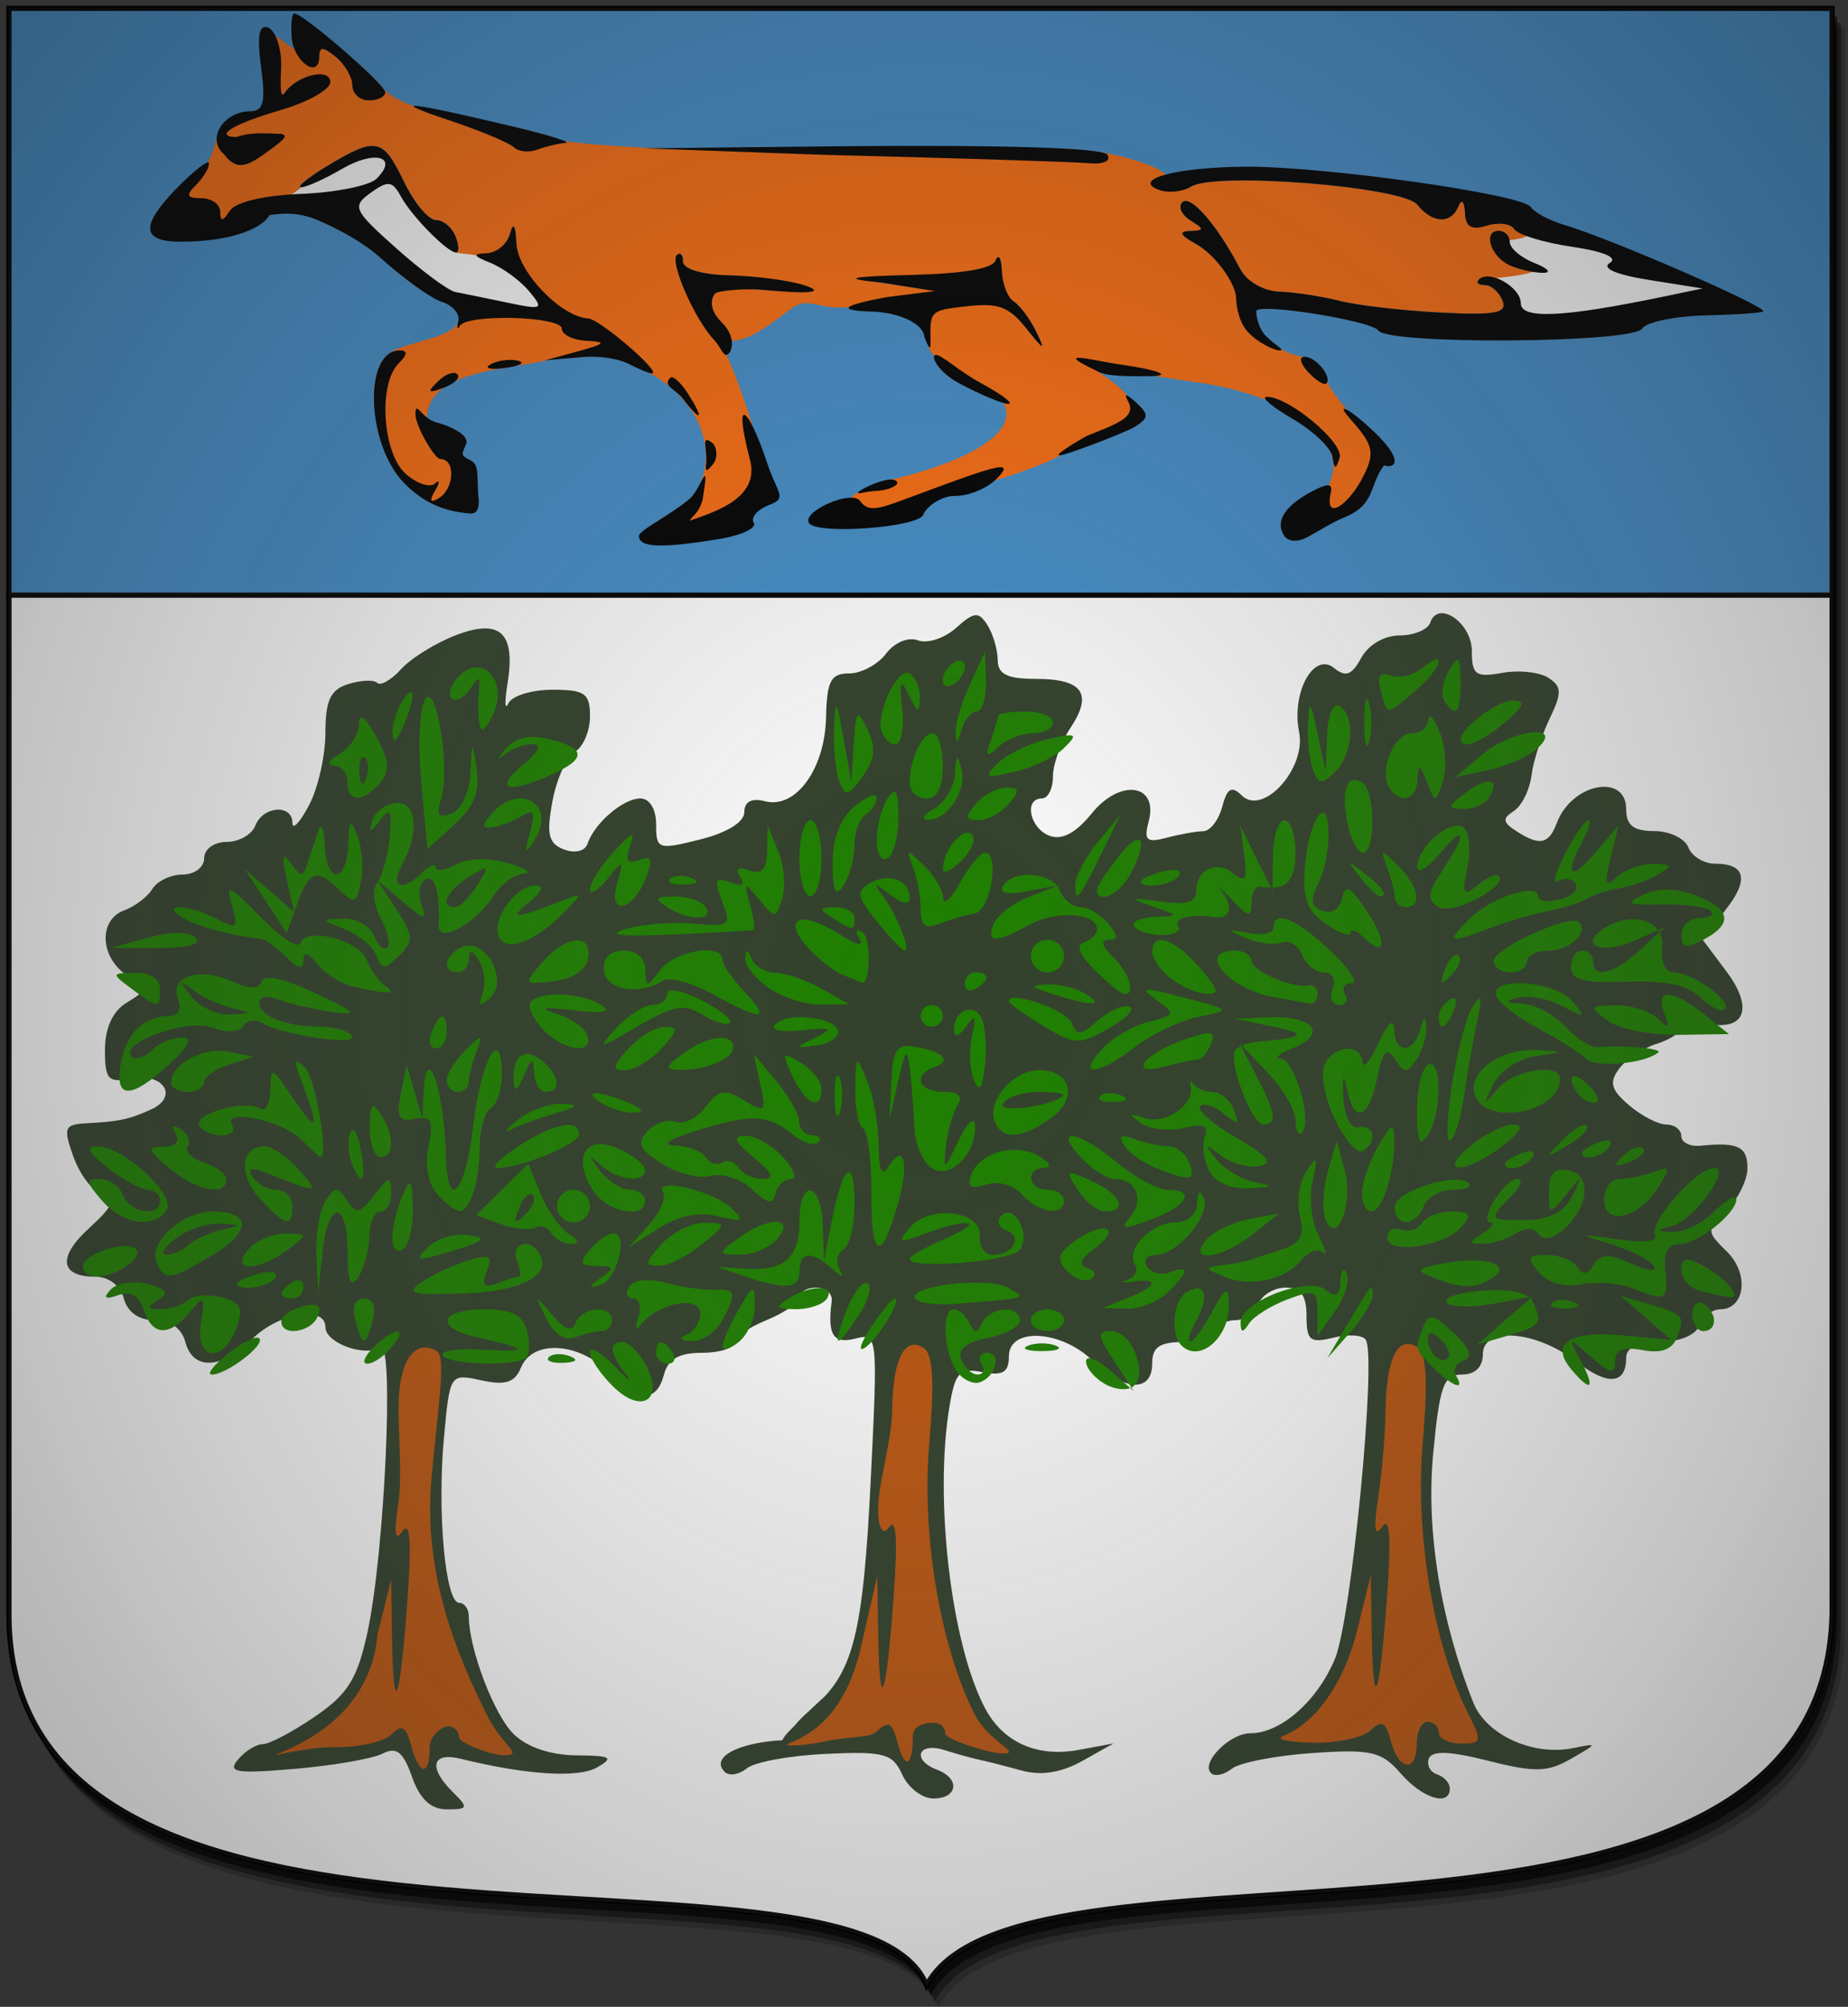 <?xml version="1.0" encoding="UTF-8" standalone="no"?>
<!-- Created with Inkscape (http://www.inkscape.org/) -->
<svg
   xmlns:dc="http://purl.org/dc/elements/1.1/"
   xmlns:cc="http://web.resource.org/cc/"
   xmlns:rdf="http://www.w3.org/1999/02/22-rdf-syntax-ns#"
   xmlns:svg="http://www.w3.org/2000/svg"
   xmlns="http://www.w3.org/2000/svg"
   xmlns:xlink="http://www.w3.org/1999/xlink"
   xmlns:sodipodi="http://sodipodi.sourceforge.net/DTD/sodipodi-0.dtd"
   xmlns:inkscape="http://www.inkscape.org/namespaces/inkscape"
   width="709.64"
   height="770.613"
   id="svg2"
   sodipodi:version="0.32"
   inkscape:version="0.45.1"
   sodipodi:docbase="C:\Documents and Settings\cjuzotg\Desktop\Perso\Tende\Belvédère"
   sodipodi:docname="Belvedere.svg"
   inkscape:output_extension="org.inkscape.output.svg.inkscape"
   version="1.0">
  <rect width="100%" height="100%" fill="#333333" stroke="none"/>
  <defs
     id="defs4">
    <linearGradient
       id="linearGradient9224">
      <stop
         id="stop9232"
         offset="0"
         style="stop-color:#646464;stop-opacity:0;" />
      <stop
         style="stop-color:#000000;stop-opacity:0.546;"
         offset="1"
         id="stop9228" />
    </linearGradient>
    <radialGradient
       inkscape:collect="always"
       xlink:href="#linearGradient9224"
       id="radialGradient9230"
       cx="607.284"
       cy="338.481"
       fx="607.284"
       fy="338.481"
       r="82.839"
       gradientTransform="matrix(7.987,-8.7068573e-2,4.0665359e-2,9.168,-4495.377,-2654.133)"
       gradientUnits="userSpaceOnUse" />
  </defs>
  <sodipodi:namedview
     id="base"
     pagecolor="#ffffff"
     bordercolor="#666666"
     borderopacity="1.0"
     inkscape:pageopacity="0.0"
     inkscape:pageshadow="2"
     inkscape:zoom="0.70710678"
     inkscape:cx="729.94458"
     inkscape:cy="433.94773"
     inkscape:document-units="px"
     inkscape:current-layer="layer1"
     inkscape:window-width="1680"
     inkscape:window-height="999"
     inkscape:window-x="1680"
     inkscape:window-y="0"
     showguides="true"
     inkscape:guide-bbox="true"
     showborder="true"
     inkscape:showpageshadow="false" />
  <g
     inkscape:label="Calque 1"
     inkscape:groupmode="layer"
     id="layer1"
     transform="translate(-15.005,-13.224)">
    <path
       style="fill:#000000;fill-opacity:0.196;fill-rule:evenodd;stroke:none;stroke-width:4.204px;stroke-linecap:butt;stroke-linejoin:miter;stroke-opacity:0.196"
       d="M 22.556,24.176 L 723.338,24.176 L 723.338,641.233 C 720.045,795.719 411.595,716.33 375.272,784.034 C 348.819,717.875 24.71,799.183 22.556,643.198 L 22.556,24.176 z "
       id="path9165"
       sodipodi:nodetypes="cccccc" />
    <path
       style="fill:#000000;fill-opacity:0.392;fill-rule:evenodd;stroke:none;stroke-width:4.204px;stroke-linecap:butt;stroke-linejoin:miter;stroke-opacity:0.392"
       d="M 21.158,21.988 L 721.94,21.988 L 721.94,639.046 C 718.647,793.532 410.197,714.143 373.874,781.846 C 347.421,715.688 23.312,796.995 21.158,641.011 L 21.158,21.988 z "
       id="path9163"
       sodipodi:nodetypes="cccccc" />
    <path
       style="fill:#000000;fill-opacity:0.588;fill-rule:evenodd;stroke:none;stroke-width:4.204px;stroke-linecap:butt;stroke-linejoin:miter;stroke-opacity:0.588"
       d="M 19.672,19.58 L 720.455,19.58 L 720.455,636.638 C 717.161,791.124 408.712,711.735 372.388,779.438 C 345.935,713.28 21.827,794.587 19.672,638.603 L 19.672,19.58 z "
       id="path9161"
       sodipodi:nodetypes="cccccc" />
    <path
       style="fill:#ffffff;fill-opacity:1;fill-rule:evenodd;stroke:#000000;stroke-width:2;stroke-linecap:butt;stroke-linejoin:miter;stroke-miterlimit:4;stroke-dasharray:none;stroke-opacity:1"
       d="M 18.448,241.016 L 718.544,241.016 L 718.544,632.737 C 715.254,787.223 407.106,707.834 370.818,775.538 C 344.391,709.379 20.6,790.687 18.448,634.702 L 18.448,241.016 z "
       id="path5160"
       sodipodi:nodetypes="cccccc" />
    <rect
       style="fill:#448ec9;fill-opacity:1;stroke:#000000;stroke-width:2;stroke-miterlimit:4;stroke-dasharray:none;stroke-opacity:1"
       id="rect5158"
       width="700.118"
       height="225.337"
       x="18.432"
       y="16.431" />
    <g
       id="g7143"
       transform="matrix(4.233,0,0,4.174,-2198.349,-2143.329)">
      <path
         id="path7145"
         d="M 546.877,534.359 L 553.468,536.242 L 565.394,545.03 L 575.908,545.815 C 575.908,545.815 562.098,536.87 561.157,534.045 C 560.215,531.221 557.234,528.396 557.234,528.396 L 546.877,534.359 z "
         style="fill:#ffffff;fill-opacity:1;fill-rule:evenodd;stroke:none;stroke-width:1px;stroke-linecap:butt;stroke-linejoin:miter;stroke-opacity:1" />
      <path
         sodipodi:nodetypes="ccsscsc"
         id="path7147"
         d="M 654.526,540.479 C 654.997,542.833 660.018,546.756 660.018,546.756 C 660.018,546.756 668.021,546.442 668.806,546.442 C 669.591,546.442 680.105,543.931 679.477,543.775 C 678.849,543.618 670.081,540.138 670.081,540.138 C 670.081,540.138 654.787,534.681 654.16,535.152 C 653.532,535.622 654.369,540.636 654.526,540.479 z "
         style="fill:#ffffff;fill-opacity:1;fill-rule:evenodd;stroke:none;stroke-width:1px;stroke-linecap:butt;stroke-linejoin:miter;stroke-opacity:1" />
      <path
         sodipodi:nodetypes="csssssssssscccsssssssssssssccsssssssssssssssssssssccsssssssssssssssssssscccssssccssccssssssssssssc"
         id="path7149"
         d="M 590.749,562.169 C 592.571,560.44 592.57,560.255 590.713,554.446 C 589.667,551.173 588.431,548.248 587.967,547.946 C 586.622,547.072 583.639,540.77 584.271,540.138 C 584.586,539.823 584.844,540.089 584.844,540.731 C 584.844,541.421 586.58,541.938 589.094,541.997 C 591.432,542.052 594.469,542.493 595.844,542.977 C 597.542,543.575 596.338,543.688 592.094,543.328 C 588.657,543.037 585.844,542.977 585.844,543.195 C 585.844,543.413 585.345,545.728 586.463,546.827 C 589.404,549.714 592.374,546.672 594.755,545.001 C 596.471,543.796 597.107,545.49 601.094,544.77 L 608.344,543.462 L 603.844,542.83 C 599.654,542.242 599.803,542.188 606.011,542.048 C 610.287,541.952 612.859,541.449 613.182,540.648 C 613.46,539.96 613.722,540.384 613.765,541.589 C 613.809,542.794 614.292,544.056 614.839,544.394 C 615.386,544.732 616.311,545.997 616.894,547.203 C 617.759,548.993 617.587,548.926 615.958,546.842 C 614.327,544.755 613.307,544.362 610.402,544.701 C 607.508,545.039 606.844,545.534 606.844,547.355 C 606.844,549 607.906,550.073 610.844,551.398 C 617.564,554.428 613.594,558.422 603.779,560.776 C 600.73,561.508 599.844,562.52 599.844,562.89 C 599.844,563.669 602.914,564.567 604.362,563.741 C 604.902,563.433 607.272,562.486 610.985,561.501 C 614.697,560.516 619.419,558.704 619.419,558.235 C 620.882,557.014 622.679,556.664 624.549,555.793 C 626.318,554.499 625.837,553.198 623.248,551.39 C 620.686,549.601 620.667,549.544 622.102,550.094 C 623.103,550.478 627.962,551.347 631.415,551.836 C 638.667,552.863 643.844,556.071 643.844,559.536 C 643.844,560.78 643.101,562.214 642.192,562.723 C 640.845,563.477 641.016,563.648 643.123,563.648 C 645.019,563.648 646.019,562.891 646.886,560.799 C 647.936,558.263 647.778,557.608 645.455,554.847 C 644.019,553.14 642.844,551.337 642.844,550.84 C 642.844,550.343 641.708,549.65 640.318,549.302 C 638.22,548.775 635.604,545.927 635.354,543.898 C 635.19,542.565 633.137,540.103 631.344,539.089 C 629.928,538.289 629.782,537.945 630.844,537.913 C 632.157,537.873 632.161,537.751 630.873,536.937 C 630.064,536.425 629.737,535.672 630.146,535.262 C 630.877,534.532 633.341,537.421 635.373,541.389 C 635.968,542.551 637.477,543.439 638.951,543.496 C 640.354,543.55 642.816,543.933 644.423,544.346 C 646.03,544.759 650.129,545.241 653.533,545.418 C 658.556,545.679 659.618,545.472 659.176,544.319 C 658.876,543.537 658.154,542.898 657.571,542.898 C 656.988,542.898 656.747,542.662 657.035,542.374 C 667.97,541.559 658.362,540.36 658.352,538.859 C 665.442,538.557 658.662,536.662 657.679,537.039 C 656.765,537.389 655.816,537.439 655.765,536.255 C 655.721,535.202 655.508,534.536 655.222,535.245 C 654.554,536.901 652.83,537.233 651.455,535.492 C 650.141,533.827 633.133,532.449 630.935,533.828 C 630.16,534.315 629.27,534.28 628.435,533.959 C 627.197,533.484 626.846,533.423 628.418,532.871 C 629.369,532.536 625.167,530.889 621.825,530.546 C 615.556,529.903 605.501,530.622 590.231,530.5 C 579.231,530.413 572.842,529.643 570.498,529.089 C 569.845,528.934 563.693,527.698 560.057,526.287 C 558.697,525.76 557.962,525.197 557.55,524.724 C 556.966,524.054 554.213,522.619 553.442,521.978 C 552.364,521.084 551.853,520.516 551.519,521.508 C 551.185,522.501 548.792,520.708 547.707,519.813 C 546.558,518.866 548.316,521.549 548.191,523.637 C 548.106,525.049 548.331,525.765 548.691,525.228 C 549.774,523.61 552.66,522.905 552.654,524.25 C 552.651,524.921 547.744,526.534 545.178,527.367 C 541.78,528.469 543.01,529.304 541.693,531.661 C 540.18,534.37 539.13,535.225 540.368,535.225 C 542.151,536.023 541.935,537.675 543.865,536.943 C 545.756,535.429 548.398,535.595 550.19,533.894 C 549.725,533.892 550.818,532.992 552.619,531.894 C 557.024,529.208 557.608,529.335 559.546,533.398 C 560.464,535.323 561.758,536.898 562.423,536.898 C 563.087,536.898 563.889,537.573 564.206,538.398 C 564.523,539.223 564.552,539.898 564.271,539.898 C 564.696,540.01 565.769,540.061 566.958,540.277 C 567.88,540.242 568.904,539.11 569.155,538.148 C 569.444,537.041 569.655,537.382 569.728,539.075 C 569.847,541.812 573.574,546.245 576.164,546.245 C 577.422,547.345 577.65,547.949 575.844,547.898 C 574.744,547.898 573.939,547.353 573.939,546.803 C 573.939,545.595 564.63,544.442 564.615,545.732 C 564.589,547.807 559.836,547.999 558.364,549.075 C 556.334,550.558 557.822,551.05 557.574,554.405 C 557.336,557.64 558.632,559.422 560.556,561.429 C 563.197,564.184 563.642,563.103 564.253,561.51 C 564.632,560.524 563.445,556.273 562.758,555.848 C 562.07,555.423 561.522,556.377 561.578,555.208 C 561.741,551.843 565.284,551.016 570.066,550.268 C 574.367,549.596 576.097,548.467 580.463,550.327 C 587.817,553.462 588.429,560.61 584.594,563.452 C 582.357,565.11 582.363,565.116 585.614,564.53 C 587.412,564.205 589.722,563.143 590.749,562.169 z "
         style="fill:#fb6d10;fill-opacity:1" />
      <path
         id="path7151"
         d="M 543.538,531.258 C 542.358,530.078 543.938,528.897 546.653,528.929 C 549.236,528.96 549.266,529.021 547.403,530.429 C 545.262,532.049 544.494,532.214 543.538,531.258 z "
         style="fill:#000000;fill-opacity:1" />
      <path
         sodipodi:nodetypes="cccccssssc"
         id="path7153"
         d="M 580.844,565.966 C 580.844,565.453 583.611,564.12 585.481,562.518 C 586.487,561.578 587.306,558.329 586.62,562.629 C 586.278,563.93 585.627,564.143 585.451,564.562 C 587.97,563.679 591.863,562.41 590.896,558.864 C 589.361,552.902 590.735,553.96 592.496,559.314 C 593.438,562.177 594.354,562.463 592.619,563.139 C 591.572,563.547 590.961,564.277 591.26,564.762 C 591.56,565.246 590.126,565.92 588.075,566.259 C 582.834,567.125 580.844,567.045 580.844,565.966 z "
         style="fill:#000000;fill-opacity:1" />
      <path
         sodipodi:nodetypes="csssssccsc"
         id="path7155"
         d="M 639.352,565.91 C 638.547,564.607 639.451,563.179 641.914,561.86 C 643.348,561.093 643.802,561.125 643.609,561.98 C 643.009,564.63 645.079,563.19 646.335,560.896 C 647.784,558.251 647.426,557.564 645.289,555.109 C 643.992,553.618 645.265,554.198 647.543,556.398 C 650.352,559.11 649.379,559.815 648.435,559.471 C 647.064,561.332 647.669,563.06 644.908,564.233 C 643.965,564.593 642.42,565.556 641.553,566.041 C 640.594,566.578 639.733,566.527 639.352,565.91 z "
         style="fill:#000000;fill-opacity:1" />
      <path
         sodipodi:nodetypes="csssssc"
         id="path7157"
         d="M 596.272,564.781 C 595.602,563.696 600.146,561.705 600.891,562.739 C 601.618,563.749 602.448,563.542 604.844,562.639 C 612.531,559.742 615.359,558.639 613.265,560.732 C 612.44,561.557 610.868,562.287 609.499,562.287 C 608.131,562.287 606.845,563.397 606.642,564.006 C 606.247,565.19 596.954,565.885 596.272,564.781 z "
         style="fill:#000000;fill-opacity:1" />
      <path
         sodipodi:nodetypes="cssssssssssccsc"
         id="path7159"
         d="M 559.532,561.093 C 556.097,557.508 555.829,548.898 559.151,548.898 C 559.883,548.898 559.847,549.295 559.044,550.098 C 557.176,551.967 557.572,558.341 559.676,560.245 C 560.683,561.156 561.88,561.564 562.336,561.15 C 562.792,560.736 562.798,561.03 562.35,561.802 C 561.802,562.747 561.913,562.973 562.69,562.493 C 564.106,561.618 564.223,558.898 562.844,558.898 C 562.294,558.898 560.568,555.821 560.568,554.772 C 560.568,553.381 561.09,555.166 562.499,555.534 C 563.647,555.835 565.488,556.663 565.168,557.496 C 564.821,558.401 564.529,558.514 565.655,559.064 C 566.434,559.512 566.091,560.831 566.317,562.676 C 566.345,564.043 565.713,563.926 565.282,563.882 C 563.228,563.674 561.342,562.983 559.532,561.093 z "
         style="fill:#000000;fill-opacity:1" />
      <path
         sodipodi:nodetypes="cssc"
         id="path7161"
         d="M 600.782,561.904 C 601.115,561.572 603.309,560.537 604.031,560.826 C 604.828,561.145 603.593,561.771 602.428,561.819 C 601.374,561.862 600.45,562.236 600.782,561.904 z "
         style="fill:#000000;fill-opacity:1" />
      <path
         sodipodi:nodetypes="cssc"
         id="path7163"
         d="M 586.95,558.647 C 586.906,557.593 586.56,556.67 587.503,557.418 C 587.871,557.71 588.062,558.723 587.582,559.335 C 586.541,560.66 587.053,559.369 586.95,558.647 z "
         style="fill:#000000;fill-opacity:1" />
      <path
         id="path7165"
         d="M 643.758,558.699 C 643.642,557.881 642.027,556.312 640.167,555.213 C 638.308,554.114 637.23,553.197 637.772,553.175 C 639.734,553.097 644.834,557.41 644.405,558.785 C 644.061,559.89 643.924,559.872 643.758,558.699 z "
         style="fill:#000000;fill-opacity:1" />
      <path
         sodipodi:nodetypes="cssssc"
         id="path7167"
         d="M 621.442,556.778 C 623.985,555.725 626.05,555.102 625.219,553.586 C 624.802,552.826 625.056,552.868 625.939,553.689 C 627.122,554.789 627.106,555.121 625.836,555.924 C 625.016,556.443 619.563,558.562 619.013,558.553 C 618.463,558.545 620.468,557.345 621.442,556.778 z "
         style="fill:#000000;fill-opacity:1" />
      <path
         sodipodi:nodetypes="cssc"
         id="path7169"
         d="M 584.768,553.264 C 584.072,552.426 582.975,552.156 583.683,551.42 C 583.915,551.179 584.663,551.87 585.334,552.945 C 586.786,555.269 586.524,555.608 584.768,553.264 z "
         style="fill:#000000;fill-opacity:1" />
      <path
         sodipodi:nodetypes="csssc"
         id="path7171"
         d="M 609.844,551.898 C 607.919,550.844 607.238,549.316 607.788,549.316 C 608.338,549.316 609.919,550.844 611.844,551.898 C 613.769,552.952 614.894,553.814 614.344,553.814 C 613.794,553.814 611.769,552.952 609.844,551.898 z "
         style="fill:#000000;fill-opacity:1" />
      <path
         id="path7173"
         d="M 562.578,551.774 C 563.256,551.09 564.063,550.783 564.371,551.091 C 564.679,551.399 564.124,551.958 563.138,552.333 C 561.712,552.876 561.598,552.761 562.578,551.774 z "
         style="fill:#000000;fill-opacity:1" />
      <path
         sodipodi:nodetypes="ccccssssssccssssssssssssssssssssssssssssc"
         id="path7175"
         d="M 580.208,550.291 C 579.175,549.687 577.44,549.364 575.613,549.524 L 572.344,549.809 L 575.344,548.972 C 577.821,548.28 577.952,548.114 576.094,548.016 C 574.857,547.951 573.844,547.448 573.844,546.898 C 573.844,545.748 565.225,545.515 564.592,546.648 C 564.361,547.06 564.301,546.858 564.457,546.199 C 564.614,545.54 563.949,544.748 562.98,544.441 C 562.01,544.133 559.502,542.31 557.405,540.389 C 555.289,538.451 551.953,536.99 551.24,536.727 C 549.948,536.297 548.899,536.213 547.325,536.449 C 546.802,537.545 544.108,538.898 539.278,538.898 C 535.721,538.898 535.598,537.452 538.864,534.034 C 540.503,532.319 541.844,531.272 541.844,531.707 C 541.844,532.142 541.304,533.038 540.644,533.698 C 539.711,534.631 539.822,534.898 541.144,534.898 C 542.079,534.898 542.851,535.46 542.86,536.148 C 542.871,537.081 543.09,537.059 543.723,536.06 C 544.235,535.253 546.808,534.634 550.219,534.499 C 553.326,534.375 556.395,533.747 557.039,533.103 C 559.08,531.062 556.901,530.433 553.909,532.2 C 552.329,533.134 550.655,533.896 550.19,533.894 C 549.725,533.892 550.818,532.992 552.619,531.894 C 557.024,529.208 557.608,529.335 559.546,533.398 C 560.464,535.323 561.758,536.898 562.423,536.898 C 563.087,536.898 563.889,537.573 564.206,538.398 C 564.523,539.223 564.552,539.898 564.271,539.898 C 563.468,539.898 560.233,536.57 559.242,534.726 C 558.473,533.294 558.081,533.247 556.507,534.4 C 554.786,535.661 554.933,535.983 558.856,539.528 C 561.159,541.608 563.561,543.408 564.194,543.528 C 564.827,543.648 566.919,544.082 568.844,544.491 C 572.117,545.187 572.249,545.119 570.879,543.454 C 570.073,542.475 568.498,541.303 567.379,540.849 C 565.784,540.203 565.707,540.011 567.021,539.961 C 567.943,539.926 568.904,539.11 569.155,538.148 C 569.444,537.041 569.655,537.382 569.728,539.075 C 569.841,541.662 573.782,545.832 576.229,545.953 C 577.269,546.005 583.008,551.01 582.015,551.01 C 581.765,551.01 581.12,550.745 580.208,550.291 z "
         style="fill:#000000;fill-opacity:1" />
      <path
         sodipodi:nodetypes="cssc"
         id="path7177"
         d="M 622.401,550.797 C 618.079,548.729 622.156,549.855 624.378,550.175 C 628.166,550.72 629.43,551.293 626.871,551.272 C 625.817,551.264 623.226,551.355 622.401,550.797 z "
         style="fill:#000000;fill-opacity:1" />
      <path
         id="path7179"
         d="M 641.545,550.885 C 640.836,550.116 640.697,549.486 641.236,549.486 C 642.274,549.486 643.778,551.388 643.185,551.952 C 642.992,552.135 642.254,551.655 641.545,550.885 z "
         style="fill:#000000;fill-opacity:1" />
      <path
         sodipodi:nodetypes="cssc"
         id="path7181"
         d="M 567.386,550.182 C 568.031,549.816 569.146,549.666 569.864,549.849 C 570.582,550.032 570.055,550.332 568.692,550.516 C 567.33,550.699 566.742,550.549 567.386,550.182 z "
         style="fill:#000000;fill-opacity:1" />
      <path
         sodipodi:nodetypes="cssssssssc"
         id="path7183"
         d="M 587.674,547.95 C 585.804,545.924 583.652,540.757 584.271,540.138 C 584.586,539.823 584.844,540.089 584.844,540.731 C 584.844,541.421 586.58,541.938 589.094,541.997 C 591.432,542.052 594.608,542.465 595.983,542.95 C 597.681,543.547 596.471,543.753 592.094,543.328 C 590.571,543.179 588.064,543.386 587.759,543.663 C 587.553,543.85 586.966,544.928 588.336,546.298 C 589.706,547.669 589.301,549.02 588.893,549.267 C 588.485,549.514 588.303,548.631 587.674,547.95 z "
         style="fill:#000000;fill-opacity:1" />
      <path
         sodipodi:nodetypes="cscccssssssssc"
         id="path7185"
         d="M 606.732,547.648 C 606.634,546.391 604.341,545.399 602.006,545.329 C 598.915,545.235 599.015,544.815 603.295,544.002 L 607.678,543.441 L 602.864,542.667 C 599.047,542.278 599.964,542.103 605.619,541.955 C 609.874,541.843 612.86,541.446 613.182,540.648 C 613.46,539.96 613.722,540.384 613.765,541.589 C 613.809,542.794 614.292,544.056 614.839,544.394 C 615.386,544.732 616.311,545.997 616.894,547.203 C 617.759,548.993 617.587,548.926 615.958,546.842 C 614.337,544.768 613.3,544.52 610.458,544.852 C 607.848,545.156 607.329,545.222 607.288,546.853 C 607.253,548.299 607.492,549.606 606.732,547.648 z "
         style="fill:#000000;fill-opacity:1" />
      <path
         sodipodi:nodetypes="cssssssssssssscccsssssssssssssssssssc"
         id="path7187"
         d="M 635.684,546.648 C 634.997,545.41 635.035,544.173 635.001,543.898 C 634.837,542.565 633.137,540.103 631.344,539.089 C 629.928,538.289 629.782,537.945 630.844,537.913 C 632.157,537.873 632.161,537.751 630.873,536.937 C 630.064,536.425 629.737,535.672 630.146,535.262 C 630.877,534.532 633.341,537.421 635.373,541.389 C 635.968,542.551 637.477,543.439 638.951,543.496 C 640.354,543.55 642.816,543.933 644.423,544.346 C 646.03,544.759 650.129,545.241 653.533,545.418 C 658.556,545.679 659.618,545.472 659.176,544.319 C 658.876,543.537 658.154,542.898 657.571,542.898 C 656.988,542.898 656.747,542.662 657.035,542.374 C 657.979,541.43 660.844,543.078 660.844,544.566 C 660.844,546.053 664.718,545.866 673.844,543.939 L 677.344,543.201 L 672.494,542.42 C 669.495,541.938 668.128,541.341 668.913,540.856 C 669.697,540.371 668.394,539.803 665.501,539.369 C 662.926,538.983 660.563,538.251 660.248,537.742 C 659.933,537.233 658.814,537.09 657.76,537.424 C 656.365,537.867 655.823,537.538 655.765,536.215 C 655.72,535.165 655.474,534.925 655.182,535.648 C 654.514,537.304 652.83,537.233 651.455,535.492 C 650.141,533.827 633.133,532.449 630.935,533.828 C 630.16,534.315 628.843,534.451 628.008,534.13 C 625.487,533.163 629.603,532.043 635.844,532 C 642.991,531.95 660.991,534.528 661.753,535.711 C 662.078,536.215 663.469,536.964 664.844,537.374 C 668.9,538.584 682.844,544.722 682.844,545.297 C 682.844,545.44 680.523,545.609 677.686,545.674 C 674.849,545.739 672.22,546.29 671.843,546.9 C 671.018,548.235 648.785,548.393 647.919,547.069 C 647.322,546.158 636.844,544.476 636.844,545.292 C 636.844,545.546 636.924,546.776 637.788,547.64 C 638.652,548.504 639.521,548.898 638.951,548.898 C 638.381,548.898 636.372,547.885 635.684,546.648 z "
         style="fill:#000000;fill-opacity:1" />
      <path
         id="path7189"
         d="M 659.844,541.077 C 658.113,540.293 657.359,537.898 658.844,537.898 C 659.394,537.898 659.844,538.362 659.844,538.93 C 659.844,539.498 660.857,540.369 662.094,540.867 C 663.332,541.364 663.669,541.768 662.844,541.764 C 662.019,541.76 660.669,541.451 659.844,541.077 z "
         style="fill:#000000;fill-opacity:1" />
      <path
         sodipodi:nodetypes="csssssssssc"
         id="path7191"
         d="M 543.068,530.721 C 541.652,529.305 543.245,526.898 545.599,526.898 C 546.785,526.898 546.992,526.032 546.564,522.844 C 546.184,520.01 546.37,518.908 547.182,519.183 C 547.822,519.4 548.47,521.071 548.383,522.897 C 548.297,524.722 548.325,525.774 548.687,525.234 C 549.79,523.587 552.844,522.835 552.844,524.211 C 552.844,524.898 550.814,526.06 548.333,526.793 C 542.908,528.395 541.72,529.681 546.147,529.159 C 549.188,528.8 549.249,528.858 547.403,530.34 C 545.076,532.208 544.597,532.25 543.068,530.721 z "
         style="fill:#000000;fill-opacity:1" />
      <path
         sodipodi:nodetypes="cccssc"
         id="path7193"
         d="M 597.344,530.898 L 581.296,530.31 L 599.035,530.118 C 613.993,529.979 622.954,530.266 623.344,530.898 C 623.7,531.473 622.982,531.804 621.653,531.677 C 620.384,531.556 609.444,531.205 597.344,530.898 z "
         style="fill:#000000;fill-opacity:1" />
      <path
         id="path7195"
         d="M 569.49,530.21 C 569.078,529.798 566.401,528.668 563.542,527.699 C 557.943,525.802 559.809,525.991 569.344,528.286 C 572.644,529.08 574.819,529.768 574.176,529.814 C 573.534,529.86 572.385,530.137 571.624,530.429 C 570.863,530.721 569.903,530.622 569.49,530.21 z "
         style="fill:#000000;fill-opacity:1" />
      <path
         id="path7197"
         d="M 554.844,524.52 C 554.844,523.762 554.169,522.582 553.344,521.898 C 552.195,520.944 551.844,520.935 551.844,521.859 C 551.844,524.005 549.507,522.355 549.34,520.091 C 549.251,518.885 549.359,517.898 549.579,517.898 C 550.387,517.898 557.809,524.422 557.826,525.148 C 557.836,525.56 557.169,525.898 556.344,525.898 C 555.519,525.898 554.844,525.278 554.844,524.52 z "
         style="fill:#000000;fill-opacity:1" />
    </g>
    <g
       id="g7199"
       transform="matrix(4.233,0,0,4.174,-2208.682,-2134.065)">
      <path
         sodipodi:nodetypes="cssssccccccssssssc"
         id="path7201"
         d="M 610.698,673.988 C 615.749,676.075 615.242,675.258 613.452,670.034 C 612.539,667.37 611.499,661.683 611.139,661.408 C 609.661,660.277 610.317,651.874 610.845,644.172 C 611.26,638.11 609.261,636.691 608.377,636.691 C 607.715,636.691 606.885,637.457 607.224,638.007 C 603.064,640.098 606.975,645.574 605.285,649.797 L 605.012,653.297 C 605.495,651.506 604.776,654.923 604.445,659.996 L 605.135,662.191 L 603.188,665.999 C 602.361,668.336 601.461,669.996 600.957,669.996 C 600.453,669.996 598.256,672.348 597.156,673.448 C 595.156,675.448 596.735,675.133 599.169,675.133 C 600.509,675.133 602.333,675.635 603.763,675.091 C 605.885,674.284 605.796,673.602 606.354,675.02 C 606.992,676.64 607.759,677.14 608.101,675.441 C 608.354,674.182 609.55,673.514 610.698,673.988 z "
         style="fill:#32412b" />
      <path
         id="path7203"
         d="M 651.449,632.169 C 651.116,631.836 650.88,632.427 650.923,633.481 C 650.971,634.646 651.208,634.883 651.528,634.085 C 651.816,633.363 651.781,632.501 651.449,632.169 z "
         style="fill:#006da9" />
      <path
         id="path7205"
         d="M 562.7,677.912 C 561.887,675.58 561.296,675.113 560.002,675.778 C 559.09,676.247 555.511,676.874 552.047,677.173 C 546.704,677.634 545.927,677.503 546.92,676.307 C 547.563,675.532 548.573,674.898 549.163,674.898 C 549.754,674.898 551.88,673.759 553.888,672.367 C 556.88,670.294 557.741,668.894 558.655,664.617 C 560.223,657.279 561.104,637.62 559.829,638.407 C 558.383,639.301 554.844,637.979 554.844,636.545 C 554.844,634.507 550.65,635.183 548.221,637.612 C 545.403,640.431 542.828,640.551 542.134,637.898 C 541.805,636.64 540.77,635.898 539.344,635.898 C 537.919,635.898 536.884,635.156 536.555,633.898 C 536.248,632.724 535.191,631.898 533.997,631.898 C 530.75,631.898 530.517,630.105 533.415,627.42 C 535.618,625.378 535.82,624.825 534.542,624.335 C 533.685,624.006 532.526,622.423 531.966,620.818 C 531.047,618.18 531.161,617.887 533.146,617.782 C 536.095,617.628 537.042,617.423 539.031,616.508 C 541.544,615.352 540.176,613.112 537.294,613.663 C 535.12,614.078 534.844,613.782 534.844,611.023 C 534.844,609.032 535.54,607.48 536.781,606.706 C 538.695,605.51 538.695,605.482 536.781,604.14 C 534.368,602.451 534.262,599.049 536.594,598.192 C 537.557,597.838 538.704,596.952 539.144,596.223 C 539.584,595.494 540.821,594.898 541.894,594.898 C 542.967,594.898 543.844,594.223 543.844,593.398 C 543.844,592.557 544.737,591.898 545.876,591.898 C 546.993,591.898 548.166,591.223 548.483,590.398 C 549.178,588.586 551.842,588.389 551.851,590.148 C 551.854,590.835 552.529,590.109 553.351,588.533 C 554.172,586.958 554.844,583.951 554.844,581.851 C 554.844,578.865 555.297,577.889 556.92,577.374 C 558.061,577.011 559.242,576.962 559.544,577.264 C 559.846,577.566 560.824,576.994 561.719,575.993 C 562.613,574.992 564.848,573.589 566.687,572.876 C 570.724,571.309 572.122,572.664 571.354,577.398 C 571.087,579.048 571.125,579.835 571.44,579.148 C 571.754,578.46 573.549,577.898 575.428,577.898 C 578.387,577.898 578.844,578.226 578.844,580.348 C 578.844,581.696 578.233,583.158 577.485,583.598 C 576.738,584.038 575.816,586.091 575.438,588.161 C 574.879,591.214 575.077,592.05 576.487,592.591 C 577.487,592.975 578.394,592.749 578.624,592.06 C 579.259,590.155 581.858,587.898 583.416,587.898 C 584.256,587.898 584.844,588.884 584.844,590.291 C 584.844,592.587 585.009,592.643 588.844,591.67 C 591.275,591.053 592.844,590.068 592.844,589.159 C 592.844,588.187 593.504,587.837 594.728,588.157 C 597.509,588.884 600.156,585.192 600.258,580.445 C 600.33,577.093 600.688,576.398 602.344,576.398 C 603.444,576.398 604.954,575.58 605.698,574.581 C 606.47,573.544 607.714,573.017 608.593,573.355 C 609.44,573.68 610.996,573.165 612.05,572.212 C 613.701,570.717 614.094,570.679 614.89,571.937 C 615.398,572.741 615.821,574.185 615.829,575.148 C 615.841,576.472 616.681,576.898 619.285,576.898 C 623.543,576.898 624.493,578.259 622.431,581.406 C 621.558,582.738 620.844,584.743 620.844,585.863 C 620.844,586.982 620.394,587.898 619.844,587.898 C 618.18,587.898 618.725,590.638 620.526,591.329 C 621.656,591.763 622.917,591.086 624.366,589.268 C 626.939,586.041 630.432,586.543 629.526,590.009 C 629.068,591.76 629.331,592.001 631.162,591.51 C 632.362,591.188 633.854,590.919 634.478,590.911 C 635.101,590.904 635.874,589.893 636.195,588.665 C 636.646,586.941 637.05,586.703 637.967,587.62 C 639.899,589.552 643.842,585.134 643.172,581.787 C 642.45,578.173 644.5,574.367 646.344,575.898 C 647.398,576.772 647.954,576.561 648.81,574.962 C 649.451,573.763 650.913,572.898 652.296,572.898 C 653.606,572.898 654.855,572.367 655.071,571.718 C 655.777,569.601 658.844,571.734 658.844,574.341 C 658.844,576.531 659.192,576.784 661.594,576.346 C 663.107,576.069 664.994,576.273 665.788,576.799 C 667.014,577.611 667.03,578.178 665.891,580.576 C 665.154,582.128 664.415,584.482 664.249,585.807 C 664.083,587.132 663.361,588.595 662.646,589.057 C 661.601,589.732 661.641,590.092 662.844,590.882 C 664.997,592.295 665.821,592.132 666.553,590.148 C 667.897,586.505 672.844,585.522 672.844,588.898 C 672.844,590.371 673.511,590.898 675.376,590.898 C 676.768,590.898 678.166,591.573 678.483,592.398 C 678.799,593.223 679.884,593.898 680.892,593.898 C 683.712,593.898 684.02,595.405 681.78,598.252 L 679.743,600.842 L 681.912,603.775 C 684.412,607.157 683.673,609.289 680.227,608.631 C 678.917,608.38 677.844,608.532 677.844,608.969 C 677.844,609.406 676.834,610.084 675.598,610.476 C 674.363,610.868 672.834,611.898 672.2,612.764 C 671.283,614.019 671.466,614.702 673.099,616.119 C 674.227,617.097 675.757,617.898 676.497,617.898 C 677.238,617.898 677.844,618.376 677.844,618.961 C 677.844,619.545 678.632,619.943 679.594,619.845 C 682.983,619.501 683.844,619.917 683.844,621.898 C 683.844,622.998 682.994,624.748 681.956,625.787 C 680.104,627.638 680.104,627.713 681.995,629.603 C 684.033,631.642 683.633,634.898 681.344,634.898 C 680.637,634.898 679.799,635.573 679.483,636.398 C 679.146,637.275 677.648,637.898 675.876,637.898 C 673.903,637.898 672.844,638.401 672.844,639.339 C 672.844,641.811 671.187,641.955 668.356,639.728 C 664.698,636.851 659.844,636.443 659.844,639.014 C 659.844,640.203 659.138,640.898 657.93,640.898 C 656.282,640.898 655.921,641.908 655.337,648.148 C 654.675,655.215 655.984,663.46 658.979,671.083 C 660.145,674.051 664.4,676.018 668.026,675.264 C 670.286,674.795 670.282,674.819 667.834,676.247 C 665.71,677.485 664.557,677.514 660.334,676.43 C 656.852,675.536 655.224,675.474 654.944,676.224 C 654.724,676.814 655.062,677.47 655.694,677.681 C 656.327,677.892 656.844,678.477 656.844,678.981 C 656.844,680.673 654.363,679.898 652.385,677.589 C 650.654,675.566 649.724,675.349 644.385,675.717 C 641.063,675.947 637.771,676.595 637.07,677.159 C 636.369,677.722 635.518,677.904 635.178,677.564 C 634.231,676.617 636.876,673.898 638.744,673.898 C 641.498,673.898 644.785,670.976 646.414,667.081 C 647.914,663.492 650.224,639.32 649.221,637.698 C 648.946,637.254 647.624,637.166 646.283,637.502 C 644.165,638.034 643.844,637.772 643.844,635.506 C 643.844,633.614 643.325,632.898 641.951,632.898 C 640.91,632.898 639.799,633.573 639.483,634.398 C 639.166,635.223 638.218,635.898 637.376,635.898 C 636.534,635.898 635.844,636.348 635.844,636.898 C 635.844,637.448 634.494,637.898 632.844,637.898 C 630.511,637.898 629.844,638.342 629.844,639.898 C 629.844,642.564 627.308,642.446 624.478,639.648 C 621.575,636.778 616.844,636.516 616.844,639.225 C 616.844,640.696 616.299,641.027 614.45,640.673 C 612.358,640.273 611.979,640.67 611.461,643.806 C 610.041,652.385 611.627,665.885 614.735,671.693 C 616.376,674.76 619.453,676.126 623.153,675.432 L 626.344,674.832 L 623.496,676.449 C 621.592,677.529 619.768,677.82 617.996,677.325 C 616.538,676.918 614.838,676.478 614.218,676.348 C 613.599,676.218 612.136,675.808 610.968,675.437 C 608.582,674.68 608.007,676.362 610.344,677.259 C 612.455,678.069 612.214,679.898 609.997,679.898 C 608.981,679.898 607.71,678.912 607.173,677.707 C 606.303,675.759 605.541,675.547 600.271,675.791 C 597.013,675.942 593.773,676.542 593.071,677.124 C 592.37,677.706 591.47,677.857 591.072,677.458 C 589.32,675.707 594.129,674.072 599.425,674.618 C 603.142,675.002 604.844,674.819 604.844,674.038 C 604.844,672.155 606.842,672.755 606.876,674.648 C 606.906,676.284 606.998,676.28 608.285,674.582 C 609.456,673.037 609.966,672.957 611.707,674.044 C 614.519,675.8 615.277,674.64 613.536,671.241 C 612.736,669.677 611.763,666.485 611.375,664.148 C 610.986,661.81 610.258,659.898 609.757,659.898 C 609.255,659.898 608.844,656.523 608.844,652.398 C 608.844,648.064 609.267,644.898 609.844,644.898 C 611.396,644.898 611.022,639.933 609.344,638.255 C 608.011,636.922 607.844,636.936 607.844,638.385 C 607.844,639.282 607.42,639.753 606.901,639.432 C 606.327,639.078 606.125,641.707 606.385,646.123 C 606.679,651.097 606.534,652.607 605.929,650.898 C 605.284,649.077 605.053,650.572 605.078,656.398 C 605.106,663.145 605.215,663.661 605.769,659.69 C 606.131,657.1 606.811,654.625 607.279,654.19 C 607.748,653.754 607.842,654.916 607.488,656.773 C 607.134,658.629 606.844,662.341 606.844,665.023 C 606.844,670.06 604.908,672.037 604.763,667.148 L 604.682,664.398 L 603.503,666.898 C 601.351,671.459 599.381,673.898 597.854,673.893 C 596.833,673.889 597.191,673.161 598.957,671.643 C 602.755,668.38 603.62,664.931 604.331,650.225 C 604.957,637.267 604.934,637.062 602.906,637.592 C 600.908,638.114 600.368,637.243 600.77,634.148 C 600.859,633.46 600.237,632.898 599.388,632.898 C 598.539,632.898 597.844,633.293 597.844,633.776 C 597.844,634.26 596.494,635.214 594.844,635.898 C 593.194,636.581 591.844,637.536 591.844,638.019 C 591.844,638.502 590.547,638.898 588.961,638.898 C 586.919,638.898 585.925,639.481 585.555,640.898 C 584.872,643.507 583.284,643.428 580.504,640.648 C 577.766,637.911 573.633,637.691 572.597,640.228 C 572.021,641.639 571.195,641.914 568.99,641.43 C 566.137,640.803 566.13,640.815 565.595,646.712 C 564.97,653.608 565.723,661.898 566.974,661.898 C 567.453,661.898 567.847,662.46 567.85,663.148 C 567.863,666.141 570.132,672.185 571.909,673.963 C 573.118,675.172 575.252,675.909 577.594,675.928 C 580.767,675.954 581.058,676.125 579.486,677.039 C 577.773,678.034 573.075,677.732 567.094,676.241 C 564.478,675.59 564.154,677.064 566.416,679.326 C 567.844,680.755 567.794,680.898 565.864,680.898 C 564.406,680.898 563.414,679.962 562.7,677.912 z "
         style="fill:#32412b" />
      <path
         id="path7207"
         d="M 653.844,674.845 C 653.844,673.745 654.294,672.845 654.844,672.845 C 655.394,672.845 655.844,673.295 655.844,673.845 C 655.844,674.395 656.756,674.845 657.87,674.845 C 659.747,674.845 659.795,674.643 658.518,672.095 C 655.382,665.838 653.683,655.626 654.382,647.236 C 654.878,641.288 654.732,638.893 653.84,638.342 C 652.123,637.281 651.086,639.409 651.021,644.128 C 650.99,646.351 650.687,650.009 650.346,652.257 C 649.911,655.127 650.024,655.91 650.724,654.885 C 651.406,653.887 651.54,655.944 651.147,661.385 C 650.463,670.844 649.877,672.27 649.759,664.762 L 649.674,659.345 L 648.444,664.41 C 647.271,669.239 644.702,672.956 641.719,674.141 C 640.963,674.441 642.167,674.723 644.394,674.766 C 646.622,674.809 648.999,674.29 649.677,673.612 C 650.654,672.635 651.031,672.843 651.494,674.612 C 652.219,677.387 653.844,677.548 653.844,674.845 z "
         style="fill:#bd5610;fill-opacity:1" />
      <path
         id="path7209"
         d="M 651.829,633.981 C 651.849,630.771 651.281,631.585 650.489,635.898 C 650.038,638.36 650.139,638.953 650.831,637.898 C 651.371,637.073 651.821,635.31 651.829,633.981 z "
         style="fill:#32412b" />
      <path
         style="fill:#1e8000"
         d="M 580.944,641.998 C 579.789,640.843 578.844,639.423 578.844,638.842 C 578.844,638.261 579.857,638.846 581.094,640.141 C 582.332,641.436 582.782,641.763 582.094,640.868 C 580.597,638.918 580.499,637.898 581.809,637.898 C 582.34,637.898 583.282,638.846 583.902,640.005 C 585.619,643.214 583.553,644.606 580.944,641.998 z M 625.594,641.786 C 624.632,641.243 623.844,640.301 623.844,639.693 C 623.844,639.085 624.814,639.445 625.999,640.493 L 628.154,642.398 L 626.384,639.648 C 624.848,637.261 624.819,636.898 626.162,636.898 C 627.938,636.898 629.465,640.683 628.194,641.936 C 627.727,642.396 626.557,642.329 625.594,641.786 z M 612.171,640.681 C 610.939,639.056 610.689,634.898 611.823,634.898 C 612.293,634.898 612.94,635.46 613.261,636.148 C 613.728,637.148 613.961,637.148 614.428,636.148 C 615.128,634.648 617.844,634.469 617.844,635.923 C 617.844,636.486 616.528,637.211 614.918,637.533 C 612.962,637.924 612.169,638.579 612.525,639.508 C 612.818,640.272 613.487,640.898 614.01,640.898 C 614.534,640.898 614.684,640.448 614.344,639.898 C 614.005,639.348 614.24,638.898 614.869,638.898 C 616.23,638.898 615.668,641.123 614.182,641.619 C 613.611,641.809 612.707,641.387 612.171,640.681 z M 655.416,640.326 C 653.628,638.538 653.641,638.591 654.434,636.524 C 654.936,635.217 655.347,635.298 657.184,637.068 C 658.689,638.518 658.963,639.289 658.088,639.609 C 657.397,639.862 657.086,640.48 657.397,640.983 C 658.292,642.431 657.138,642.048 655.416,640.326 z M 656.028,637.681 C 655.31,636.963 654.844,636.904 654.844,637.531 C 654.844,638.866 656.027,640.048 656.694,639.381 C 656.979,639.097 656.679,638.332 656.028,637.681 z M 667.881,640.442 C 665.9,638.054 667.66,636.841 672.455,637.289 L 676.931,637.707 L 674.638,635.68 L 672.344,633.653 L 674.844,634.399 C 678.091,635.369 678.208,635.507 677.456,637.469 C 677.02,638.604 676.035,638.976 674.332,638.651 C 672.567,638.313 671.844,638.615 671.844,639.691 C 671.844,640.926 671.445,640.853 669.699,639.303 C 667.565,637.408 667.56,637.41 668.734,639.648 C 670.079,642.211 669.667,642.594 667.881,640.442 z M 545.984,638.984 C 547.282,637.931 548.569,637.293 548.843,637.566 C 549.429,638.149 545.882,640.898 544.543,640.898 C 544.037,640.898 544.685,640.036 545.984,638.984 z M 559.202,638.398 C 561.151,636.448 562.462,636.448 560.844,638.398 C 560.16,639.223 559.173,639.898 558.651,639.898 C 558.129,639.898 558.377,639.223 559.202,638.398 z M 565.488,639.129 C 565.226,638.707 566.887,638.476 569.179,638.618 C 573.503,638.884 573.312,638.507 568.594,637.466 C 564.738,636.616 565.162,634.898 569.228,634.898 C 571.737,634.898 572.742,635.4 573.119,636.84 C 573.398,637.908 573.376,639.033 573.069,639.34 C 572.228,640.181 566.031,640.009 565.488,639.129 z M 575.115,639.294 C 575.448,638.961 576.31,638.926 577.032,639.215 C 577.83,639.534 577.593,639.771 576.428,639.819 C 575.374,639.862 574.783,639.626 575.115,639.294 z M 584.844,638.898 C 584.844,637.616 585.553,637.616 586.344,638.898 C 586.684,639.448 586.486,639.898 585.903,639.898 C 585.321,639.898 584.844,639.448 584.844,638.898 z M 543.549,636.148 C 543.939,633.636 543.852,633.549 542.55,635.148 C 540.682,637.44 539.128,637.366 538.361,634.949 C 537.947,633.646 537.179,633.197 536.043,633.596 C 534.834,634.02 534.638,633.871 535.362,633.078 C 535.921,632.465 537.422,632.236 538.696,632.569 C 540.428,633.022 540.676,633.389 539.679,634.021 C 538.619,634.693 538.663,634.87 539.894,634.882 C 540.747,634.891 541.872,634.516 542.394,634.049 C 542.917,633.582 544.301,633.47 545.47,633.799 C 547.197,634.285 547.437,634.82 546.752,636.648 C 545.511,639.959 543.017,639.57 543.549,636.148 z M 590.88,638.27 C 590.899,637.79 591.558,636.273 592.344,634.898 C 593.691,632.543 593.776,632.521 593.809,634.525 C 593.828,635.695 593.169,637.213 592.344,637.898 C 591.519,638.582 590.86,638.75 590.88,638.27 z M 604.356,636.521 C 605.301,635.078 606.264,633.898 606.495,633.898 C 607.218,633.898 604.89,637.752 603.735,638.465 C 603.131,638.838 603.41,637.964 604.356,636.521 z M 618.594,638.235 C 619.282,637.958 620.407,637.958 621.094,638.235 C 621.782,638.513 621.219,638.74 619.844,638.74 C 618.469,638.74 617.907,638.513 618.594,638.235 z M 632.511,638.231 C 631.473,637.193 631.727,634.088 632.911,633.357 C 634.61,632.306 635.104,633.545 633.89,635.812 C 633.276,636.959 633.001,637.898 633.277,637.898 C 633.554,637.898 634.452,636.66 635.272,635.148 C 636.561,632.772 636.77,632.677 636.804,634.448 C 636.864,637.484 634.153,639.873 632.511,638.231 z M 647.482,636.398 C 649.794,632.449 649.844,632.391 649.844,633.62 C 649.844,634.201 648.918,635.738 647.785,637.037 L 645.726,639.398 L 647.482,636.398 z M 557.555,635.898 C 557.228,634.648 557.524,633.898 558.344,633.898 C 559.165,633.898 559.461,634.648 559.134,635.898 C 558.478,638.405 558.21,638.405 557.555,635.898 z M 574.866,635.725 C 573.759,633.449 573.771,633.442 575.404,635.398 C 576.567,636.791 577.216,637.019 577.543,636.148 C 578.099,634.664 580.844,634.456 580.844,635.898 C 580.844,636.448 580.431,636.898 579.926,636.898 C 579.421,636.898 578.331,637.158 577.503,637.475 C 576.555,637.839 575.579,637.191 574.866,635.725 z M 587.594,637.235 C 588.282,636.958 588.844,636.063 588.844,635.247 C 588.844,633.574 584.985,634.322 583.5,636.282 C 582.981,636.968 582.873,636.723 583.219,635.648 C 583.528,634.685 583.319,633.898 582.754,633.898 C 582.189,633.898 582.027,633.411 582.395,632.817 C 582.795,632.168 584.119,632.024 585.704,632.456 C 587.156,632.852 589.132,633.142 590.094,633.099 C 592.128,633.009 592.211,633.343 590.809,635.963 C 590.24,637.027 589.002,637.862 588.059,637.819 C 587.016,637.771 586.834,637.542 587.594,637.235 z M 602.127,634.96 C 602.737,633.344 603.593,632.242 604.029,632.512 C 604.465,632.781 604.1,634.104 603.218,635.45 C 601.099,638.685 600.776,638.54 602.127,634.96 z M 661.844,635.931 L 664.344,633.719 L 660.709,634.398 C 658.709,634.772 656.843,634.699 656.561,634.238 C 656.279,633.776 657.82,633.294 659.985,633.168 C 662.746,633.006 664.097,633.393 664.507,634.461 C 665.205,636.279 665.064,636.434 661.844,637.396 L 659.344,638.143 L 661.844,635.931 z M 550.844,636.014 C 550.844,635.528 551.711,634.904 552.77,634.628 C 554.12,634.274 554.536,634.538 554.163,635.511 C 553.581,637.026 550.844,637.441 550.844,636.014 z M 618.844,635.898 C 618.844,635.348 619.519,634.898 620.344,634.898 C 621.169,634.898 621.844,635.348 621.844,635.898 C 621.844,636.448 621.169,636.898 620.344,636.898 C 619.519,636.898 618.844,636.448 618.844,635.898 z M 637.86,636.099 C 637.837,634.196 644.023,631.801 645.594,633.105 C 646.517,633.871 646.865,633.652 646.923,632.27 C 646.967,631.24 647.225,630.949 647.498,631.622 C 647.771,632.295 647.285,633.858 646.419,635.094 L 644.844,637.343 L 644.844,635.145 C 644.844,633.165 644.574,633.05 642.115,633.985 C 640.613,634.556 639.045,635.557 638.63,636.21 C 638.068,637.095 637.871,637.067 637.86,636.099 z M 678.844,635.339 C 678.844,634.481 679.294,634.058 679.844,634.398 C 681.138,635.197 681.138,636.898 679.844,636.898 C 679.294,636.898 678.844,636.196 678.844,635.339 z M 596.844,633.898 C 598.815,632.625 601.131,632.625 600.344,633.898 C 600.005,634.448 598.74,634.891 597.535,634.882 C 595.754,634.87 595.625,634.686 596.844,633.898 z M 608.351,633.909 C 607.625,632.734 614.959,631.858 616.75,632.905 C 618.497,633.926 618.812,633.826 612.082,634.391 C 610.287,634.542 608.608,634.325 608.351,633.909 z M 627.594,633.867 C 630.276,632.789 630.542,631.98 628.094,632.348 C 627.132,632.492 626.912,632.416 627.607,632.178 C 628.301,631.941 628.6,631.311 628.271,630.778 C 627.406,629.379 629.769,626.898 631.967,626.898 C 633.058,626.898 633.878,626.165 633.923,625.148 C 633.975,624.01 634.185,623.855 634.526,624.706 C 635.157,626.282 632.096,629.898 630.13,629.898 C 629.358,629.898 629.023,630.378 629.387,630.966 C 629.75,631.553 630.676,631.792 631.446,631.497 C 633.271,630.797 633.216,631.383 631.273,633.326 C 630.409,634.191 628.721,634.869 627.523,634.834 L 625.344,634.771 L 627.594,633.867 z M 666.115,634.294 C 666.448,633.961 667.31,633.926 668.032,634.215 C 668.83,634.534 668.593,634.771 667.428,634.819 C 666.374,634.862 665.783,634.626 666.115,634.294 z M 550.844,633.457 C 550.844,633.214 551.294,632.738 551.844,632.398 C 552.394,632.058 552.844,632.256 552.844,632.839 C 552.844,633.421 552.394,633.898 551.844,633.898 C 551.294,633.898 550.844,633.699 550.844,633.457 z M 563.56,632.401 C 564.541,631.722 566.425,630.83 567.746,630.417 C 569.756,629.789 570.039,629.948 569.484,631.394 C 568.986,632.692 569.217,632.969 570.415,632.509 C 571.291,632.173 572.182,631.898 572.395,631.898 C 572.608,631.898 572.523,631.223 572.206,630.398 C 571.616,628.859 573.333,628.26 574.219,629.695 C 575.479,631.734 572.712,633.251 567.395,633.437 C 562.676,633.603 562.061,633.437 563.56,632.401 z M 673.344,632.938 C 672.244,632.488 670.194,632.333 668.788,632.595 C 667.195,632.891 665.737,632.473 664.916,631.484 C 663.786,630.123 663.892,629.898 665.663,629.898 C 666.798,629.898 668.034,630.396 668.41,631.004 C 668.892,631.783 669.333,631.726 669.898,630.811 C 670.537,629.776 671.239,629.756 673.337,630.712 C 674.786,631.373 675.696,631.467 675.359,630.921 C 675.022,630.376 673.306,629.477 671.545,628.925 C 668.396,627.937 668.407,627.93 672.193,628.473 C 674.474,628.8 675.805,628.643 675.462,628.087 C 674.794,627.007 679.217,621.898 680.82,621.898 C 682.413,621.898 678.982,626.704 677.018,627.223 C 675.518,627.62 675.526,627.678 677.094,627.782 C 678.057,627.846 679.744,626.998 680.844,625.898 C 681.944,624.798 682.844,624.278 682.844,624.743 C 682.844,626.088 679.335,628.898 677.653,628.898 C 676.611,628.898 676.207,629.698 676.394,631.398 C 676.688,634.076 676.435,634.204 673.344,632.938 z M 679.594,633.208 C 678.632,632.957 677.844,632.093 677.844,631.289 C 677.844,630.151 678.275,630.058 679.789,630.868 C 681.874,631.984 683.489,633.973 682.153,633.782 C 681.708,633.718 680.557,633.46 679.594,633.208 z M 546.844,632.514 C 546.844,632.303 547.745,631.895 548.846,631.608 C 549.947,631.32 550.595,631.492 550.287,631.991 C 549.749,632.862 546.844,633.303 546.844,632.514 z M 554.028,629.898 C 553.944,627.973 554.318,625.723 554.86,624.898 C 555.733,623.567 555.953,623.567 556.805,624.893 C 557.63,626.177 557.978,626.106 559.273,624.393 C 560.62,622.611 560.784,622.585 560.813,624.148 C 560.83,625.11 560.394,625.898 559.844,625.898 C 559.294,625.898 558.838,626.91 558.829,628.148 C 558.821,629.385 558.378,631.073 557.844,631.898 C 557.123,633.013 556.871,632.437 556.86,629.648 C 556.84,624.779 555.082,624.779 554.573,629.648 L 554.181,633.398 L 554.028,629.898 z M 579.844,631.989 C 581.124,631.085 581.069,630.926 579.472,630.913 C 577.921,630.9 577.814,630.64 578.844,629.398 C 579.529,628.573 580.481,627.898 580.961,627.898 C 582.386,627.898 581.283,632.259 579.753,632.671 C 578.66,632.965 578.68,632.813 579.844,631.989 z M 592.844,631.845 L 590.344,630.993 L 592.844,631.164 C 596.436,631.411 597.844,630.193 597.844,626.839 C 597.844,622.809 599.816,623.097 599.959,627.148 L 600.074,630.398 L 600.804,626.637 C 601.795,621.528 602.844,620.774 602.844,625.172 C 602.844,627.156 602.387,629.062 601.828,629.408 C 601.269,629.753 601.11,630.567 601.475,631.217 C 601.922,632.013 601.699,631.991 600.791,631.148 C 598.987,629.473 597.844,629.57 597.844,631.398 C 597.844,633.04 596.657,633.146 592.844,631.845 z M 622.103,631.344 C 621.1,630.259 621.281,629.705 623.042,628.472 C 625.672,626.63 627.109,627.5 624.54,629.378 C 623.278,630.301 623.114,630.821 623.992,631.114 C 624.696,631.348 624.829,631.785 624.295,632.11 C 623.772,632.428 622.786,632.083 622.103,631.344 z M 636.344,631.888 C 634.597,631.146 634.566,631.014 636.094,630.843 C 637.057,630.736 638.182,630.531 638.594,630.388 C 639.007,630.245 640.353,629.8 641.585,629.399 C 643.319,628.834 643.694,628.147 643.245,626.356 C 642.925,625.084 643.183,623.222 643.817,622.22 C 644.807,620.656 644.887,620.79 644.383,623.168 C 644.06,624.692 644.318,626.942 644.956,628.168 C 645.593,629.394 645.761,630.067 645.329,629.663 C 644.896,629.259 644.048,629.551 643.443,630.312 C 641.941,632.204 638.754,632.912 636.344,631.888 z M 655.372,631.986 C 653.634,631.307 653.746,631.15 656.309,630.66 C 660.001,629.954 662.642,630.777 660.678,632.022 C 659.093,633.026 658.015,633.019 655.372,631.986 z M 532.844,630.965 C 532.844,629.798 536.766,628.486 537.641,629.361 C 538.39,630.11 535.93,631.86 534.094,631.882 C 533.407,631.891 532.844,631.478 532.844,630.965 z M 539.519,630.492 C 538.821,628.673 541.898,625.898 544.614,625.898 C 548.126,625.898 548.14,627.747 544.644,629.879 C 540.719,632.271 540.225,632.331 539.519,630.492 z M 542.394,628.995 C 542.917,628.498 544.244,627.875 545.344,627.611 C 547.296,627.141 547.294,627.127 545.286,627.014 C 544.153,626.95 542.353,627.558 541.286,628.366 C 540.218,629.173 539.817,629.848 540.394,629.866 C 540.972,629.883 541.872,629.491 542.394,628.995 z M 547.844,629.398 C 548.529,628.573 550.047,627.912 551.217,627.929 C 553.303,627.961 553.306,627.99 551.403,629.429 C 548.708,631.468 546.145,631.445 547.844,629.398 z M 564.122,629.192 C 564.928,628.385 566.584,627.876 567.801,628.061 C 569.592,628.334 569.314,628.612 566.334,629.528 C 563.101,630.522 562.833,630.481 564.122,629.192 z M 585.344,628.898 C 586.34,627.798 588.097,626.913 589.249,626.931 C 591.289,626.963 591.282,627.016 588.984,628.931 C 587.685,630.013 585.928,630.898 585.079,630.898 C 583.775,630.898 583.816,630.586 585.344,628.898 z M 607.844,630.259 C 607.844,630.007 609.307,629.165 611.094,628.389 C 614.836,626.762 613.326,626.384 609.261,627.93 C 606.843,628.849 606.69,628.789 607.86,627.379 C 609.637,625.238 614.391,625.814 614.206,628.148 C 614.129,629.11 614.665,629.898 615.397,629.898 C 617.229,629.898 618.142,628.17 616.601,627.62 C 615.91,627.373 615.706,626.785 616.149,626.314 C 617.327,625.057 618.922,628.099 617.796,629.456 C 616.918,630.514 607.844,631.246 607.844,630.259 z M 560.915,628.207 C 560.953,627.212 561.372,625.498 561.844,624.398 C 562.569,622.712 562.715,622.899 562.774,625.589 C 562.813,627.344 562.394,629.058 561.844,629.398 C 561.294,629.738 560.876,629.202 560.915,628.207 z M 592.286,628.366 C 594.981,626.327 597.544,626.35 595.844,628.398 C 595.16,629.223 593.642,629.883 592.472,629.866 C 590.386,629.835 590.383,629.805 592.286,628.366 z M 604.373,624.224 C 604.389,621.209 604.051,618.526 603.623,618.261 C 603.195,617.996 602.873,616.344 602.908,614.589 C 602.97,611.441 602.985,611.431 603.989,613.898 C 604.549,615.273 605.016,617.926 605.026,619.795 C 605.038,622.064 605.325,622.738 605.89,621.824 C 607.34,619.477 607.837,621.342 606.78,625.168 C 605.255,630.691 604.341,630.332 604.373,624.224 z M 634.753,628.508 C 635.387,627.744 637.127,626.886 638.621,626.6 L 641.336,626.081 L 638.98,627.989 C 636.142,630.287 632.951,630.679 634.753,628.508 z M 651.178,628.295 C 651.178,627.632 651.732,627.301 652.41,627.561 C 653.088,627.821 653.939,627.553 654.302,626.966 C 654.665,626.378 655.891,625.898 657.026,625.898 C 658.675,625.898 658.857,626.177 657.935,627.289 C 656.415,629.12 651.178,629.9 651.178,628.295 z M 575.334,627.881 C 574.989,627.322 574.329,627.098 573.868,627.383 C 573.406,627.668 572.013,627.526 570.77,627.066 L 568.512,626.23 L 570.876,623.867 L 573.239,621.503 L 574.379,624.29 C 575.006,625.824 576.154,627.481 576.931,627.973 C 577.834,628.544 577.915,628.873 577.153,628.882 C 576.498,628.891 575.68,628.44 575.334,627.881 z M 573.651,624.371 C 573.343,624.063 572.784,624.618 572.409,625.605 C 571.866,627.03 571.981,627.145 572.969,626.164 C 573.652,625.486 573.959,624.679 573.651,624.371 z M 584.192,627.116 C 585.209,625.965 585.785,624.61 585.473,624.105 C 584.601,622.695 590.117,624.027 591.698,625.608 C 592.882,626.793 592.7,626.9 590.458,626.337 C 588.714,625.899 586.908,626.271 585.087,627.442 L 582.344,629.207 L 584.192,627.116 z M 659.844,627.898 C 660.669,627.365 660.991,626.921 660.559,626.913 C 659.376,626.89 661.754,622.898 662.951,622.898 C 663.521,622.898 663.28,623.605 662.416,624.469 C 660.276,626.609 660.389,626.777 663.891,626.677 C 665.943,626.619 667.268,625.906 667.947,624.494 C 668.929,622.452 668.914,622.448 667.4,624.339 C 665.879,626.237 665.844,626.23 665.844,624.016 C 665.844,622.389 666.337,621.852 667.594,622.111 C 668.694,622.337 669.226,623.2 669.025,624.434 C 668.638,626.816 665.71,629.298 664.877,627.95 C 664.514,627.362 663.733,627.356 662.818,627.935 C 662.008,628.448 660.669,628.867 659.844,628.867 C 658.511,628.867 658.511,628.759 659.844,627.898 z M 627.857,626.382 C 629.163,624.809 628.386,622.898 626.44,622.898 C 625.733,622.898 624.34,621.998 623.344,620.898 C 620.778,618.062 623.116,618.414 626.662,621.398 C 628.296,622.773 630.356,623.898 631.239,623.898 C 633.865,623.898 633.068,625.375 629.771,626.619 C 627.168,627.602 626.875,627.566 627.857,626.382 z M 645.557,626.592 C 645.235,625.753 645.335,623.791 645.779,622.232 L 646.585,619.398 L 647.305,622.075 C 648.137,625.17 646.568,629.225 645.557,626.592 z M 534.576,624.898 C 533.115,623.191 533.087,622.898 534.386,622.898 C 535.222,622.898 536.166,623.573 536.483,624.398 C 537.123,626.065 539.844,626.47 539.844,624.898 C 539.844,624.348 539.353,623.898 538.752,623.898 C 538.151,623.898 536.516,622.998 535.117,621.898 C 533.318,620.482 533.036,619.898 534.154,619.898 C 536.48,619.898 541.293,624.362 540.446,625.734 C 539.339,627.525 536.476,627.117 534.576,624.898 z M 548.957,624.788 C 546.928,622.611 547.117,619.898 549.296,619.898 C 549.977,619.898 551.392,620.874 552.439,622.067 C 554.375,624.271 554.311,624.277 549.43,622.324 C 548.086,621.786 547.731,621.906 548.239,622.728 C 548.637,623.371 549.611,623.898 550.403,623.898 C 551.196,623.898 551.844,624.573 551.844,625.398 C 551.844,627.408 551.288,627.291 548.957,624.788 z M 575.844,625.398 C 575.844,624.573 576.519,623.898 577.344,623.898 C 578.169,623.898 578.844,624.573 578.844,625.398 C 578.844,626.223 578.169,626.898 577.344,626.898 C 576.519,626.898 575.844,626.223 575.844,625.398 z M 651.844,625.477 C 651.844,624.035 657.492,622.212 658.583,623.303 C 658.91,623.63 658.251,623.898 657.118,623.898 C 655.985,623.898 654.799,624.573 654.483,625.398 C 653.752,627.301 651.844,627.359 651.844,625.477 z M 670.844,624.804 C 670.844,623.756 671.483,622.898 672.263,622.898 C 673.043,622.898 674.437,622.607 675.362,622.253 C 676.837,621.687 676.884,621.862 675.743,623.688 C 673.941,626.575 670.844,627.28 670.844,624.804 z M 564.985,624.284 C 564.157,623.349 563.849,621.627 564.197,619.887 C 564.672,617.512 564.462,617.086 562.962,617.375 C 561.488,617.659 561.253,617.232 561.684,615.06 L 562.213,612.398 L 562.929,614.898 L 563.645,617.398 L 563.745,614.981 C 563.953,609.924 565.626,614.609 565.768,620.648 C 565.896,626.078 567.543,624.282 568.261,617.928 C 568.935,611.973 570.844,608.537 570.844,613.28 C 570.844,614.655 570.394,616.058 569.844,616.398 C 569.294,616.738 568.844,618.302 568.844,619.875 C 568.844,623.075 567.962,625.917 566.987,625.86 C 566.634,625.839 565.732,625.13 564.985,624.284 z M 579.101,623.937 C 577.184,620.868 578.465,618.767 581.428,620.118 C 582.757,620.723 583.844,621.596 583.844,622.058 C 583.844,623.316 581.437,623.069 579.843,621.648 C 578.65,620.584 578.639,620.659 579.765,622.148 C 580.493,623.11 581.709,623.898 582.467,623.898 C 583.225,623.898 583.844,624.348 583.844,624.898 C 583.844,626.667 580.366,625.962 579.101,623.937 z M 593.535,623.857 C 592.522,622.883 590.871,622.34 589.786,622.623 C 588.72,622.902 586.717,622.389 585.335,621.484 C 583.291,620.144 583.057,619.586 584.078,618.493 C 584.769,617.753 585.92,617.373 586.637,617.648 C 587.354,617.923 588.567,617.305 589.332,616.273 C 590.521,614.67 591.025,614.582 592.809,615.672 C 594.763,616.866 594.857,616.772 594.291,614.172 L 593.687,611.398 L 595.743,613.898 C 596.874,615.273 597.81,616.96 597.822,617.648 C 597.834,618.335 598.369,618.898 599.011,618.898 C 599.653,618.898 599.889,619.187 599.535,619.54 C 599.182,619.894 598.162,619.576 597.268,618.834 C 595.004,616.956 593.558,616.887 588.633,618.425 C 586.025,619.239 585.203,619.79 586.535,619.831 C 587.74,619.868 589.009,620.355 589.355,620.914 C 589.7,621.473 590.37,621.691 590.844,621.398 C 591.318,621.105 591.989,621.322 592.334,621.881 C 592.68,622.44 593.661,622.898 594.514,622.898 C 595.642,622.898 595.422,622.361 593.705,620.931 C 591.911,619.436 591.727,618.956 592.939,618.931 C 593.817,618.913 595.349,619.798 596.344,620.898 C 597.34,621.998 597.668,622.898 597.073,622.898 C 596.478,622.898 595.846,623.505 595.668,624.248 C 595.418,625.292 594.935,625.203 593.535,623.857 z M 618.015,624.317 C 617.238,623.437 615.892,623.065 614.772,623.421 C 613.336,623.876 613.004,623.646 613.443,622.501 C 614.239,620.427 617.415,619.549 619.574,620.806 C 620.548,621.373 620.782,621.851 620.094,621.867 C 618.3,621.911 618.545,623.898 620.344,623.898 C 621.169,623.898 621.844,624.348 621.844,624.898 C 621.844,626.386 619.534,626.036 618.015,624.317 z M 623.092,623.922 C 621.937,622.073 622.017,622.019 624.351,623.083 C 626.991,624.286 627.698,625.898 625.585,625.898 C 624.892,625.898 623.77,625.009 623.092,623.922 z M 648.88,624.148 C 648.899,623.185 649.558,621.273 650.344,619.898 C 651.612,617.681 651.776,617.624 651.795,619.398 C 651.828,622.421 650.722,625.898 649.728,625.898 C 649.242,625.898 648.86,625.11 648.88,624.148 z M 540.705,621.931 C 538.662,620.229 538.588,619.96 540.153,619.931 C 541.262,619.911 541.686,619.451 541.249,618.743 C 540.803,618.022 540.975,617.86 541.706,618.312 C 542.35,618.71 542.638,619.422 542.346,619.895 C 542.054,620.367 542.722,621.041 543.83,621.393 C 544.938,621.745 545.844,622.452 545.844,622.965 C 545.844,624.537 543.193,624.004 540.705,621.931 z M 635.015,622.148 C 634.52,621.185 634.338,619.772 634.61,619.007 C 634.977,617.975 634.488,617.77 632.717,618.215 C 631.403,618.545 629.657,618.341 628.836,617.762 C 627.608,616.895 627.666,616.813 629.169,617.301 C 631.06,617.914 633.628,616.122 633.341,614.389 C 633.251,613.844 633.365,613.735 633.594,614.148 C 633.824,614.56 634.6,614.898 635.321,614.898 C 636.041,614.898 636.914,615.636 637.26,616.539 C 637.791,617.922 637.646,617.978 636.343,616.897 C 635.492,616.19 634.525,615.884 634.194,616.215 C 633.863,616.546 635.331,617.842 637.456,619.096 C 640.364,620.811 640.877,621.46 639.534,621.719 C 638.552,621.908 636.982,621.463 636.046,620.73 C 634.528,619.541 634.487,619.58 635.667,621.088 C 636.394,622.017 637.97,622.968 639.167,623.201 C 640.969,623.552 640.877,623.649 638.63,623.762 C 636.952,623.846 635.571,623.229 635.015,622.148 z M 557.219,621.431 C 556.909,620.624 556.849,619.386 557.085,618.681 C 557.321,617.975 557.751,618.635 558.04,620.148 C 558.606,623.101 558.139,623.83 557.219,621.431 z M 609.878,621.936 C 609.071,621.428 608.354,619.749 608.284,618.205 C 608.214,616.661 608.027,614.273 607.869,612.898 C 607.62,610.731 607.478,610.864 606.804,613.898 L 606.026,617.398 L 606.185,613.898 C 606.318,610.989 606.682,610.456 608.344,610.743 C 610.897,611.183 611.701,612.044 610.094,612.618 C 608.096,613.332 608.651,614.898 610.903,614.898 C 612.302,614.898 612.711,615.299 612.179,616.148 C 611.748,616.835 611.275,618.523 611.129,619.898 C 610.881,622.226 610.96,622.192 612.273,619.398 C 613.048,617.748 613.719,617.099 613.763,617.957 C 613.899,620.57 611.541,622.985 609.878,621.936 z M 630.197,621.904 C 629.016,621.428 627.704,620.48 627.283,619.798 C 626.74,618.92 627.026,618.754 628.262,619.228 C 629.222,619.596 630.598,619.898 631.319,619.898 C 632.04,619.898 632.889,620.573 633.206,621.398 C 633.85,623.075 633.32,623.164 630.197,621.904 z M 572.344,619.898 C 575.541,617.781 577.844,617.321 577.844,618.8 C 577.844,619.695 572.557,621.904 570.445,621.891 C 569.84,621.887 570.694,620.99 572.344,619.898 z M 658.705,619.864 C 660.004,618.783 661.752,617.898 662.59,617.898 C 663.616,617.898 663.283,618.551 661.572,619.898 C 658.244,622.515 655.561,622.484 658.705,619.864 z M 661.844,621.505 C 661.844,621.289 662.543,620.844 663.396,620.516 C 664.286,620.175 664.688,620.342 664.337,620.909 C 663.75,621.859 661.844,622.315 661.844,621.505 z M 672.578,620.774 C 673.256,620.09 674.063,619.783 674.371,620.091 C 674.679,620.399 674.124,620.958 673.138,621.333 C 671.712,621.876 671.598,621.761 672.578,620.774 z M 552.614,619.238 C 550.861,617.486 545.399,616.368 546.385,617.964 C 546.703,618.478 546.287,618.898 545.462,618.898 C 544.637,618.898 543.714,618.496 543.41,618.004 C 542.755,616.944 547.512,615.574 548.89,616.426 C 549.415,616.75 549.847,615.977 549.851,614.707 C 549.857,612.525 549.967,612.563 551.844,615.398 C 554.069,618.757 554.359,618.391 552.782,614.213 C 551.92,611.93 551.96,611.637 552.996,612.662 C 553.939,613.595 555.174,620.898 554.389,620.898 C 554.325,620.898 553.526,620.151 552.614,619.238 z M 558.86,618.148 C 558.872,616.005 559.089,615.729 559.844,616.898 C 561.109,618.854 561.109,620.898 559.844,620.898 C 559.294,620.898 558.851,619.66 558.86,618.148 z M 646.451,617.48 C 645.563,615.61 645.112,613.364 645.448,612.489 C 646.17,610.607 648.809,610.348 648.926,612.148 C 648.97,612.835 649.625,612.048 650.381,610.398 C 651.25,608.5 651.771,608.041 651.799,609.148 C 651.858,611.416 653.562,611.416 654.155,609.148 C 654.479,607.908 654.642,607.835 654.713,608.898 C 654.769,609.723 654.371,611.073 653.829,611.898 C 652.954,613.231 652.737,613.231 651.874,611.898 C 651.109,610.714 650.766,611.083 650.249,613.648 C 649.49,617.416 648.194,617.888 647.505,614.648 C 647.184,613.136 647.079,613.383 647.186,615.398 C 647.281,617.203 647.842,618.298 648.594,618.148 C 650.024,617.862 650.294,619.502 648.954,620.33 C 648.465,620.632 647.338,619.35 646.451,617.48 z M 667.071,619.319 C 668.02,618.328 669.012,617.732 669.275,617.995 C 669.538,618.258 668.761,619.069 667.549,619.797 C 665.443,621.062 665.421,621.041 667.071,619.319 z M 668.844,620.505 C 668.844,620.289 669.543,619.844 670.396,619.516 C 671.286,619.175 671.688,619.342 671.337,619.909 C 670.75,620.859 668.844,621.315 668.844,620.505 z M 653.86,616.707 C 653.851,614.677 654.294,612.738 654.844,612.398 C 656.134,611.601 656.134,616.902 654.844,618.898 C 654.122,620.016 653.871,619.458 653.86,616.707 z M 657.04,614.202 C 657.525,611.111 658.382,607.866 658.944,606.99 C 659.711,605.795 659.806,606.147 659.325,608.398 C 658.972,610.048 658.447,613.088 658.158,615.154 C 657.869,617.22 657.302,619.115 656.896,619.366 C 656.491,619.616 656.556,617.292 657.04,614.202 z M 572.286,617.472 C 573.353,616.606 575.153,615.936 576.286,615.984 C 577.938,616.053 577.817,616.229 575.673,616.876 C 574.203,617.32 572.403,617.99 571.673,618.364 C 570.942,618.739 571.218,618.338 572.286,617.472 z M 615.563,617.606 C 614.836,615.713 617.249,612.898 619.598,612.898 C 622.559,612.898 623.146,615.573 620.58,617.37 C 617.914,619.238 616.219,619.317 615.563,617.606 z M 621.761,615.257 C 621.99,615.059 621.004,614.898 619.57,614.898 C 618.136,614.898 616.673,615.366 616.32,615.938 C 615.738,616.879 620.583,616.273 621.761,615.257 z M 642.844,617.521 C 642.844,616.58 641.699,614.593 640.299,613.104 L 637.753,610.398 L 639.293,613.398 C 641.062,616.846 641.214,617.898 639.942,617.898 C 638.842,617.898 636.606,611.803 637.411,610.998 C 637.727,610.682 638.516,610.374 639.165,610.313 C 643.708,609.887 644.075,609.578 640.844,608.898 L 637.344,608.161 L 640.535,608.029 C 644.481,607.867 645.782,609.59 642.659,610.843 C 641.386,611.353 640.871,611.799 641.515,611.834 C 642.784,611.903 644.414,617.662 643.44,618.636 C 643.112,618.963 642.844,618.461 642.844,617.521 z M 601.039,615.398 C 601.019,613.748 601.226,612.952 601.5,613.629 C 601.774,614.306 601.791,615.656 601.537,616.629 C 601.284,617.602 601.06,617.048 601.039,615.398 z M 579.844,615.898 C 578.016,614.716 579.595,614.716 582.344,615.898 C 583.663,616.464 583.833,616.776 582.844,616.812 C 582.019,616.842 580.669,616.431 579.844,615.898 z M 659.151,615.253 C 658.338,613.134 661.4,610.849 664.786,611.048 C 667.323,611.196 667.321,611.201 664.594,611.614 C 663.037,611.85 661.386,612.978 660.789,614.214 C 659.831,616.197 659.864,616.237 661.15,614.648 C 662.564,612.899 666.844,612.185 666.844,613.698 C 666.844,616.752 660.238,618.088 659.151,615.253 z M 597.222,613.461 C 596.191,611.236 596.252,611.135 597.972,612.21 C 599.002,612.853 599.844,613.946 599.844,614.638 C 599.844,616.696 598.427,616.059 597.222,613.461 z M 625.115,615.294 C 625.448,614.961 626.31,614.926 627.032,615.215 C 627.83,615.534 627.593,615.771 626.428,615.819 C 625.374,615.862 624.783,615.626 625.115,615.294 z M 668.303,614.831 C 667.277,613.171 668.198,612.941 669.634,614.499 C 670.343,615.268 670.482,615.898 669.943,615.898 C 669.404,615.898 668.666,615.418 668.303,614.831 z M 536.289,612.229 C 536.79,609.467 538.352,607.94 540.701,607.913 C 541.509,607.904 541.82,607.275 541.468,606.36 C 540.672,604.285 543.388,603.369 546.342,604.715 C 548.027,605.482 548.816,605.484 549.07,604.721 C 549.294,604.049 551.093,604.448 553.886,605.79 C 557.755,607.648 557.948,607.876 555.344,607.512 C 553.694,607.281 551.557,606.775 550.594,606.388 C 549.625,605.998 548.844,606.13 548.844,606.684 C 548.844,607.928 551.263,608.898 554.367,608.898 C 555.665,608.898 556.966,609.285 557.258,609.758 C 557.835,610.692 550.892,609.663 549.086,608.547 C 548.479,608.172 547.712,608.303 547.382,608.837 C 547.026,609.413 545.876,609.469 544.563,608.974 C 542.296,608.12 536.035,610.421 537.268,611.655 C 537.603,611.99 538.41,611.732 539.061,611.081 C 539.712,610.43 540.937,609.898 541.784,609.898 C 542.862,609.898 542.515,610.647 540.628,612.398 C 537.132,615.639 535.681,615.583 536.289,612.229 z M 546.344,607.174 C 545.244,606.904 543.669,606.168 542.844,605.54 C 541.54,604.547 541.523,604.626 542.717,606.148 C 543.472,607.11 545.047,607.846 546.217,607.782 C 548.238,607.672 548.244,607.641 546.344,607.174 z M 540.844,614.02 C 540.844,612.331 543.755,610.748 546.039,611.194 L 548.344,611.644 L 546.094,612.387 C 544.857,612.796 543.844,613.528 543.844,614.014 C 543.844,614.5 543.169,614.898 542.344,614.898 C 541.519,614.898 540.844,614.503 540.844,614.02 z M 565.844,613.826 C 565.844,613.237 566.607,611.999 567.538,611.076 C 569.125,609.504 569.189,609.514 568.538,611.229 C 568.157,612.237 567.844,613.474 567.844,613.979 C 567.844,614.485 567.394,614.898 566.844,614.898 C 566.294,614.898 565.844,614.416 565.844,613.826 z M 571.915,613.814 C 571.813,611.529 572.953,610.743 574.502,612.029 C 576.082,613.339 576.267,614.898 574.844,614.898 C 574.294,614.898 573.813,614.11 573.774,613.148 C 573.714,611.651 573.579,611.687 572.844,613.398 C 572.212,614.869 571.966,614.979 571.915,613.814 z M 613.663,613.744 C 613.288,612.835 613.214,611.035 613.5,609.744 C 613.912,607.876 613.799,607.704 612.947,608.898 C 612.285,609.823 611.869,609.942 611.86,609.207 C 611.836,607.338 613.796,606.607 614.426,608.25 C 614.738,609.063 614.848,611.004 614.669,612.563 C 614.428,614.668 614.169,614.972 613.663,613.744 z M 582.344,610.898 C 583.34,609.798 584.829,608.898 585.654,608.898 C 586.884,608.898 586.829,609.258 585.344,610.898 C 584.349,611.998 582.859,612.898 582.034,612.898 C 580.804,612.898 580.86,612.538 582.344,610.898 z M 587.286,611.366 C 589.453,609.727 591.844,609.425 591.844,610.791 C 591.844,611.846 589.366,612.911 587.013,612.866 C 585.574,612.838 585.611,612.632 587.286,611.366 z M 625.263,610.988 C 626.214,609.937 628.139,608.79 629.541,608.438 C 631.967,607.829 632,607.732 630.217,606.423 C 628.603,605.239 628.948,605.21 632.708,606.21 C 637.063,607.369 637.065,607.373 634.05,607.989 C 632.389,608.329 629.802,609.573 628.302,610.753 C 624.92,613.413 622.929,613.567 625.263,610.988 z M 629.186,612.154 C 629.546,611.571 631.165,610.633 632.783,610.069 C 635.199,609.227 635.628,609.299 635.178,610.47 C 634.877,611.255 634.341,611.904 633.987,611.911 C 633.634,611.919 632.262,612.215 630.938,612.569 C 629.364,612.99 628.758,612.846 629.186,612.154 z M 669.18,611.833 C 668.622,611.275 666.654,610.008 664.808,609.018 C 662.962,608.028 661.277,606.696 661.064,606.058 C 660.457,604.234 666.41,604.668 667.972,606.561 C 669.219,608.074 669.135,608.113 667.042,606.998 C 665.776,606.323 663.976,605.972 663.042,606.218 C 661.737,606.562 661.829,606.693 663.439,606.782 C 664.592,606.846 666.352,607.801 667.351,608.905 C 668.35,610.008 669.657,610.855 670.256,610.786 C 672.252,610.556 676.184,610.893 675.761,611.257 C 674.532,612.317 670.055,612.708 669.18,611.833 z M 564.483,609.398 C 565.22,607.477 565.844,607.477 565.844,609.398 C 565.844,610.223 565.409,610.898 564.876,610.898 C 564.343,610.898 564.166,610.223 564.483,609.398 z M 574.497,609.067 C 573.586,608.059 573.141,606.934 573.509,606.567 C 574.482,605.594 578.105,605.776 579.844,606.885 C 580.889,607.551 580.13,607.702 577.344,607.383 C 574.59,607.068 574.1,607.164 575.77,607.689 C 577.105,608.109 578.38,609.003 578.604,609.675 C 579.229,611.551 576.361,611.126 574.497,609.067 z M 581.249,609.008 C 582.297,607.847 583.76,606.898 584.499,606.898 C 585.239,606.898 585.844,606.436 585.844,605.872 C 585.844,605.295 587.197,605.546 588.937,606.446 C 590.638,607.325 591.807,608.268 591.535,608.541 C 591.262,608.813 590.148,608.48 589.059,607.799 C 587.396,606.761 586.456,606.929 583.211,608.841 C 579.492,611.032 579.417,611.038 581.249,609.008 z M 599.344,609.882 C 601.016,609.047 600.805,608.938 598.063,609.222 C 596.076,609.427 595.143,609.199 595.698,608.644 C 596.86,607.483 601.344,608.07 601.344,609.384 C 601.344,609.926 600.444,610.485 599.344,610.626 C 597.344,610.881 597.344,610.881 599.344,609.882 z M 619.941,608.81 C 618.238,607.775 616.844,606.758 616.844,606.551 C 616.844,605.504 622.085,607.361 622.55,608.573 C 623.001,609.748 623.395,609.709 624.91,608.338 C 625.91,607.433 627.195,606.851 627.764,607.045 C 628.333,607.239 627.503,608.139 625.919,609.046 C 623.211,610.595 622.852,610.58 619.941,608.81 z M 671.161,608.338 C 669.466,607.053 669.515,606.959 671.894,606.929 C 673.297,606.912 675.011,607.46 675.704,608.148 C 676.713,609.15 676.831,609.051 676.297,607.648 C 675.432,605.377 677.028,605.416 679.894,607.737 L 682.165,609.576 L 677.571,609.646 C 675.044,609.684 672.16,609.095 671.161,608.338 z M 608.844,607.898 C 608.844,607.348 609.294,606.898 609.844,606.898 C 610.394,606.898 610.844,607.348 610.844,607.898 C 610.844,608.448 610.394,608.898 609.844,608.898 C 609.294,608.898 608.844,608.448 608.844,607.898 z M 655.844,607.957 C 655.844,607.439 656.289,606.741 656.833,606.405 C 657.4,606.054 657.567,606.456 657.226,607.346 C 656.561,609.078 655.844,609.395 655.844,607.957 z M 589.934,605.88 C 588.059,604.834 586.034,604.294 585.434,604.681 C 583.274,606.075 580.241,605.512 580.104,603.691 C 580.017,602.537 580.659,601.898 581.907,601.898 C 583.073,601.898 583.857,602.594 583.876,603.648 C 583.907,605.314 583.971,605.314 585.236,603.648 C 586.566,601.896 590.844,601.18 590.844,602.709 C 590.844,603.155 591.762,604.505 592.883,605.709 C 595.354,608.361 594.472,608.412 589.934,605.88 z M 679.589,606.213 C 678.445,605.069 676.431,604.631 672.898,604.756 C 668.967,604.895 667.844,604.597 667.844,603.416 C 667.844,602.581 668.294,601.898 668.844,601.898 C 669.394,601.898 669.844,602.348 669.844,602.898 C 669.844,604.528 671.773,604.043 674.136,601.819 L 676.344,599.74 L 673.59,600.982 C 670.621,602.319 668.45,601.405 670.873,599.838 C 673.473,598.156 676.37,599.16 676.106,601.651 C 675.969,602.948 676.417,603.898 677.165,603.898 C 678.863,603.898 682.503,606.573 681.783,607.292 C 681.476,607.599 680.489,607.114 679.589,606.213 z M 537.286,605.429 C 535.393,603.998 535.401,603.961 537.594,603.929 C 538.942,603.91 539.844,604.499 539.844,605.398 C 539.844,607.251 539.696,607.253 537.286,605.429 z M 569.105,605.807 C 569.41,604.932 569.258,603.582 568.767,602.807 C 568.136,601.81 567.871,601.763 567.86,602.648 C 567.851,603.335 567.394,603.898 566.844,603.898 C 565.307,603.898 565.66,602.183 567.329,601.542 C 569.415,600.741 571.48,604.697 569.79,606.255 C 568.837,607.134 568.678,607.03 569.105,605.807 z M 595.067,605.341 C 593.845,604.485 592.88,603.247 592.923,602.591 C 592.981,601.727 593.141,601.742 593.507,602.648 C 593.784,603.335 594.761,603.914 595.678,603.933 C 596.594,603.953 598.469,604.612 599.844,605.398 L 602.344,606.827 L 599.817,606.862 C 598.427,606.882 596.289,606.197 595.067,605.341 z M 620.844,605.898 C 618.785,605.238 618.697,605.082 620.344,605.013 C 621.444,604.966 623.019,605.365 623.844,605.898 C 625.597,607.03 624.38,607.03 620.844,605.898 z M 640.844,606.166 C 636.689,605.402 633.816,601.898 637.344,601.898 C 638.169,601.898 638.844,602.317 638.844,602.83 C 638.844,603.78 642.73,605.456 644.094,605.096 C 644.507,604.987 644.844,605.348 644.844,605.898 C 644.844,606.448 644.507,606.836 644.094,606.762 C 643.682,606.687 642.219,606.418 640.844,606.166 z M 646.206,605.398 C 646.544,604.517 646.22,603.898 645.42,603.898 C 644.671,603.898 643.781,603.176 643.443,602.294 C 643.105,601.412 642.269,600.9 641.586,601.156 C 640.903,601.412 639.444,601.224 638.344,600.739 C 636.509,599.929 636.53,599.892 638.594,600.284 C 639.832,600.518 640.844,600.303 640.844,599.804 C 640.844,598.084 642.873,598.907 646.002,601.898 C 647.728,603.548 648.598,604.898 647.934,604.898 C 647.27,604.898 647.005,605.348 647.344,605.898 C 647.684,606.448 647.438,606.898 646.796,606.898 C 646.155,606.898 645.889,606.223 646.206,605.398 z M 557.344,605.197 C 556.244,604.94 554.782,604.006 554.094,603.122 C 553.27,602.062 552.844,601.945 552.844,602.778 C 552.844,603.664 552.375,603.572 551.273,602.469 C 550.409,601.605 549.396,600.864 549.023,600.823 C 546.322,600.528 543.379,599.731 541.988,598.918 C 539.642,597.549 542.437,597.609 545.005,598.984 C 546.832,599.961 546.966,599.837 546.352,597.734 C 545.754,595.689 546.079,595.822 548.955,598.805 C 550.761,600.679 552.391,601.757 552.577,601.2 C 553.088,599.667 557.925,600.935 558.604,602.78 C 558.931,603.67 559.681,604.728 560.271,605.132 C 561.436,605.93 560.555,605.949 557.344,605.197 z M 612.844,604.957 C 612.844,604.374 613.294,603.898 613.844,603.898 C 615.126,603.898 615.126,604.606 613.844,605.398 C 613.294,605.738 612.844,605.539 612.844,604.957 z M 624.657,603.71 C 623.249,602.302 622.893,601.382 623.657,601.127 C 624.31,600.909 624.844,600.371 624.844,599.931 C 624.844,598.427 621.152,598.163 618.747,599.496 C 615.612,601.233 614.783,601.222 615.462,599.452 C 615.767,598.657 617.215,597.53 618.68,596.946 L 621.344,595.886 L 618.511,596.432 C 616.686,596.783 615.906,596.607 616.32,595.938 C 617.287,594.373 620.827,594.688 621.483,596.398 C 621.799,597.223 622.63,597.898 623.329,597.898 C 624.028,597.898 625.16,598.573 625.844,599.398 C 626.785,600.532 626.798,600.898 625.895,600.898 C 625.13,600.898 625.266,601.462 626.273,602.469 C 627.784,603.981 628.384,605.898 627.344,605.898 C 627.069,605.898 625.86,604.913 624.657,603.71 z M 631.594,604.506 C 630.632,603.775 629.844,602.664 629.844,602.037 C 629.844,599.906 632.185,600.92 634.717,604.148 C 635.88,605.631 635.88,605.893 634.717,605.866 C 633.962,605.848 632.557,605.236 631.594,604.506 z M 574.515,602.969 C 576.68,600.442 579.113,600.253 578.659,602.648 C 578.457,603.713 577.235,604.523 575.535,604.719 C 572.8,605.034 572.778,604.998 574.515,602.969 z M 601.844,604.162 C 601.019,603.845 599.528,602.652 598.529,601.513 C 596.183,598.836 598.044,598.143 601.5,600.407 C 602.948,601.357 603.748,601.55 603.313,600.847 C 602.833,600.07 602.941,599.839 603.596,600.244 C 604.377,600.727 604.259,605.281 603.478,604.819 C 603.404,604.775 602.669,604.48 601.844,604.162 z M 656.409,603.605 C 656.784,602.618 657.343,602.063 657.651,602.371 C 657.959,602.679 657.652,603.486 656.969,604.164 C 655.981,605.145 655.866,605.03 656.409,603.605 z M 559.464,602.348 C 559.148,601.524 557.866,600.439 556.617,599.937 C 554.384,599.04 554.382,599.023 556.487,598.961 C 557.666,598.926 558.914,599.637 559.261,600.541 C 559.608,601.445 560.142,601.933 560.449,601.626 C 560.756,601.32 560.489,600.102 559.856,598.919 C 559.19,597.675 559.067,596.27 559.563,595.584 C 560.034,594.931 560.536,593.048 560.677,591.398 C 560.883,588.986 560.714,588.692 559.813,589.898 C 558.929,591.08 558.773,591.099 559.073,589.985 C 559.282,589.208 560.216,588.46 561.149,588.324 C 563.099,588.037 563.437,590.923 561.809,593.963 C 560.659,596.112 561.781,596.561 563.644,594.698 C 564.304,594.038 564.844,593.829 564.844,594.233 C 564.844,594.637 565.676,594.523 566.693,593.979 C 567.816,593.378 569.68,593.33 571.443,593.858 C 573.039,594.335 573.665,594.764 572.835,594.812 C 572.005,594.859 570.776,595.777 570.105,596.852 C 568.508,599.409 565.059,601.324 565.118,599.621 C 565.226,596.446 564.76,594.832 563.888,595.371 C 563.362,595.696 563.213,596.735 563.558,597.68 C 564.091,599.143 563.839,599.101 561.859,597.398 L 559.535,595.398 L 561.287,598.121 C 562.846,600.543 562.874,601.011 561.539,602.346 C 560.207,603.678 559.974,603.679 559.464,602.348 z M 568.626,595.875 C 569.798,593.999 569.743,593.944 567.867,595.116 C 565.852,596.374 565.16,597.898 566.604,597.898 C 567.022,597.898 567.932,596.988 568.626,595.875 z M 618.844,602.398 C 618.844,601.573 619.519,600.898 620.344,600.898 C 621.169,600.898 621.844,601.573 621.844,602.398 C 621.844,603.223 621.169,603.898 620.344,603.898 C 619.519,603.898 618.844,603.223 618.844,602.398 z M 660.844,602.847 C 660.844,601.691 667.763,598.483 668.553,599.273 C 669.492,600.212 667.716,601.898 665.785,601.898 C 664.718,601.898 663.844,602.348 663.844,602.898 C 663.844,603.448 663.169,603.898 662.344,603.898 C 661.519,603.898 660.844,603.425 660.844,602.847 z M 538.731,600.713 C 540.854,600.122 542.469,600.122 543.062,600.715 C 543.655,601.308 542.394,601.659 539.675,601.658 L 535.344,601.656 L 538.731,600.713 z M 570.538,600.543 C 569.935,598.971 572.156,595.898 573.896,595.898 C 574.746,595.898 574.526,596.468 573.286,597.479 C 571.364,599.045 572.054,599.005 576.31,597.304 C 578.265,596.523 578.265,596.53 576.31,598.548 C 573.755,601.186 571.133,602.092 570.538,600.543 z M 604.876,599.211 C 603.026,596.858 602.955,596.415 604.311,595.656 C 606.024,594.698 607.844,595.43 607.844,597.079 C 607.844,597.713 607.137,597.588 606.094,596.77 C 604.575,595.578 604.488,595.595 605.439,596.898 C 606.698,598.622 607.973,601.898 607.386,601.898 C 607.168,601.898 606.038,600.688 604.876,599.211 z M 649.028,600.681 C 648.377,600.03 647.844,599.838 647.844,600.254 C 647.844,600.671 646.843,600.31 645.62,599.453 C 643.869,598.226 643.46,597.096 643.702,594.146 C 644.072,589.616 645.844,587.233 645.844,591.263 C 645.844,592.785 645.403,594.855 644.863,595.863 C 644.141,597.212 644.257,597.842 645.3,598.242 C 646.128,598.56 646.864,598.082 647.066,597.092 C 647.344,595.737 647.785,595.955 649.264,598.179 C 651.206,601.097 651.054,602.707 649.028,600.681 z M 677.844,600.433 C 677.844,599.589 678.594,598.898 679.511,598.898 C 680.428,598.898 680.88,598.6 680.516,598.236 C 680.151,597.871 678.164,597.611 676.099,597.656 C 672.961,597.726 672.679,597.579 674.38,596.762 C 675.722,596.116 677.338,596.135 679.13,596.816 C 682.35,598.04 682.593,599.427 679.844,600.898 C 678.248,601.752 677.844,601.658 677.844,600.433 z M 582.058,599.913 C 583.551,599.46 586.338,599.236 588.253,599.414 C 591.546,599.72 591.685,599.609 590.832,597.365 C 590.082,595.392 590.203,595.098 591.551,595.616 C 592.625,596.028 592.931,595.847 592.457,595.079 C 591.989,594.322 592.279,594.127 593.293,594.516 C 594.416,594.947 594.862,594.462 594.908,592.755 L 594.971,590.398 L 595.929,592.793 C 596.456,594.11 596.612,596.053 596.277,597.112 C 595.688,598.965 595.612,598.969 594.203,597.217 C 592.827,595.505 592.778,595.531 593.36,597.648 C 593.701,598.885 593.836,599.942 593.662,599.996 C 593.487,600.05 590.194,600.239 586.344,600.415 C 581.581,600.633 580.211,600.473 582.058,599.913 z M 628.212,599.683 C 627.945,599.251 628.765,598.853 630.035,598.798 C 632.325,598.699 632.323,598.691 629.844,597.812 C 627.644,597.031 627.734,596.98 630.594,597.386 C 632.948,597.72 633.844,597.457 633.844,596.432 C 633.844,594.412 635.701,593.534 637.251,594.82 C 638.3,595.69 638.495,595.349 638.203,593.156 L 637.836,590.398 L 639.295,593.398 L 640.754,596.398 L 640.799,593.148 C 640.824,591.36 641.294,589.898 641.844,589.898 C 642.394,589.898 642.844,591.248 642.844,592.898 C 642.844,595.58 641.995,596.395 639.594,596.016 C 639.182,595.951 638.844,596.623 638.844,597.508 C 638.844,598.886 638.591,598.847 637.094,597.237 C 636.132,596.202 635.682,595.792 636.094,596.327 C 637.233,597.801 636.992,599.005 635.594,598.823 C 633.232,598.516 631.727,598.899 632.212,599.683 C 632.479,600.116 631.798,600.469 630.698,600.469 C 629.598,600.469 628.479,600.116 628.212,599.683 z M 658.555,599.046 C 660.481,597.053 664.844,595.562 664.844,596.898 C 664.844,597.345 665.739,597.476 666.833,597.19 C 667.927,596.904 668.571,596.264 668.264,595.768 C 667.957,595.271 667.25,595.147 666.693,595.491 C 666.135,595.836 666.403,594.718 667.288,593.008 C 668.172,591.297 669.125,589.898 669.405,589.898 C 669.686,589.898 669.449,590.768 668.88,591.832 C 667.176,595.016 667.768,595.567 670.026,592.898 L 672.141,590.398 L 671.422,593.398 C 670.842,595.818 670.949,596.156 671.974,595.148 C 672.673,594.46 674.167,593.911 675.294,593.928 C 677.081,593.955 677.134,594.082 675.701,594.918 C 674.797,595.446 673.222,596.008 672.201,596.167 C 671.18,596.326 669.863,596.757 669.274,597.124 C 668.686,597.492 667.111,598 665.774,598.254 C 664.438,598.507 662.078,599.205 660.529,599.806 C 656.712,601.287 656.478,601.197 658.555,599.046 z M 549.434,597.345 L 547.535,594.398 L 549.765,596.371 L 551.994,598.343 L 551.339,595.371 C 550.856,593.184 550.954,592.787 551.71,593.87 C 552.614,595.166 552.794,595.166 553.211,593.87 C 553.472,593.06 553.911,591.723 554.186,590.898 C 554.461,590.073 554.722,590.635 554.765,592.148 C 554.809,593.66 555.294,594.898 555.844,594.898 C 556.394,594.898 556.876,593.66 556.915,592.148 C 556.974,589.842 557.107,589.71 557.741,591.329 C 558.157,592.391 558.302,594.287 558.062,595.541 C 557.679,597.542 557.446,597.643 556.164,596.36 C 554.094,594.29 553.362,594.522 552.282,597.595 L 551.333,600.293 L 549.434,597.345 z M 600.844,598.898 C 599.563,598.069 599.599,597.926 601.094,597.913 C 602.057,597.905 602.844,598.348 602.844,598.898 C 602.844,600.117 602.732,600.117 600.844,598.898 z M 608.844,598.086 C 608.844,596.973 608.532,595.237 608.15,594.229 C 607.5,592.514 607.564,592.504 609.15,594.076 C 610.082,594.999 610.862,596.349 610.884,597.076 C 610.907,597.803 611.596,597.16 612.416,595.648 C 613.237,594.135 614.246,592.898 614.659,592.898 C 616.051,592.898 615.191,598.229 613.761,598.468 C 612.982,598.598 611.557,599.021 610.594,599.408 C 609.272,599.94 608.844,599.617 608.844,598.086 z M 585.844,597.898 C 584.625,597.11 584.754,596.925 586.535,596.913 C 587.74,596.905 589.005,597.348 589.344,597.898 C 590.131,599.171 587.815,599.171 585.844,597.898 z M 655.847,597.899 C 654.744,597.218 654.803,596.61 656.174,594.518 C 658.456,591.034 658.28,590.153 655.878,593.037 C 654.796,594.335 653.896,594.867 653.878,594.219 C 653.829,592.478 656.845,589.78 658.026,590.51 C 658.587,590.857 658.776,592.491 658.446,594.141 C 657.925,596.746 658.046,596.975 659.369,595.877 C 660.207,595.182 661.063,594.789 661.271,595.005 C 662.186,595.956 657.096,598.671 655.847,597.899 z M 581.291,595.766 C 581.926,593.478 581.895,593.464 580.396,595.339 C 579.543,596.406 578.844,596.813 578.844,596.242 C 578.844,595.671 579.815,594.122 581,592.801 C 582.664,590.947 583.004,590.823 582.489,592.259 C 581.997,593.632 582.205,593.973 583.282,593.56 C 584.414,593.126 584.564,593.483 583.948,595.147 C 582.799,598.253 580.45,598.8 581.291,595.766 z M 651.844,596.979 C 651.844,596.474 651.532,595.237 651.15,594.229 C 650.5,592.514 650.564,592.504 652.15,594.076 C 654.03,595.939 654.386,597.898 652.844,597.898 C 652.294,597.898 651.844,597.485 651.844,596.979 z M 597.844,593.398 C 597.844,591.473 598.294,589.898 598.844,589.898 C 599.394,589.898 599.844,591.473 599.844,593.398 C 599.844,595.323 599.394,596.898 598.844,596.898 C 598.294,596.898 597.844,595.323 597.844,593.398 z M 600.86,593.87 C 600.85,591.566 601.538,589.748 602.844,588.63 C 603.944,587.688 604.844,587.336 604.844,587.848 C 604.844,588.361 604.394,589.058 603.844,589.398 C 603.294,589.738 602.838,591.002 602.829,592.207 C 602.821,593.412 602.378,595.073 601.844,595.898 C 601.117,597.023 600.871,596.516 600.86,593.87 z M 622.867,595.814 C 622.879,595.035 623.806,593.273 624.927,591.898 L 626.965,589.398 L 625.277,592.898 C 623.214,597.178 622.838,597.633 622.867,595.814 z M 624.844,596.305 C 624.844,595.98 625.744,594.569 626.844,593.171 C 628.948,590.497 629.575,591.663 627.809,594.963 C 626.851,596.755 624.844,597.663 624.844,596.305 z M 648.717,595.148 C 647.473,593.562 647.508,593.526 649.094,594.77 C 650.76,596.077 651.29,596.898 650.467,596.898 C 650.259,596.898 649.472,596.11 648.717,595.148 z M 586.115,595.294 C 586.448,594.961 587.31,594.926 588.032,595.215 C 588.83,595.534 588.593,595.771 587.428,595.819 C 586.374,595.862 585.783,595.626 586.115,595.294 z M 628.844,595.514 C 628.844,595.303 629.745,594.895 630.846,594.608 C 631.947,594.32 632.595,594.492 632.287,594.991 C 631.749,595.862 628.844,596.303 628.844,595.514 z M 610.86,594.362 C 610.887,592.64 612.715,590.435 613.481,591.2 C 613.89,591.61 613.465,592.706 612.535,593.636 C 611.605,594.566 610.851,594.892 610.86,594.362 z M 604.86,591.707 C 604.868,590.437 605.311,588.723 605.844,587.898 C 606.582,586.756 606.817,587.161 606.829,589.589 C 606.838,591.344 606.394,593.058 605.844,593.398 C 605.287,593.742 604.851,592.994 604.86,591.707 z M 563.543,586.513 C 562.882,579.216 564.257,575.459 565.309,581.688 C 565.692,583.957 565.715,586.73 565.36,587.849 C 564.861,589.422 565.07,589.748 566.279,589.284 C 567.187,588.936 567.907,587.363 567.994,585.541 C 568.143,582.424 568.148,582.422 568.567,585.215 C 568.876,587.273 568.329,588.646 566.542,590.303 L 564.093,592.572 L 563.543,586.513 z M 573.404,591.022 C 573.912,589.179 573.755,588.837 572.702,589.494 C 571.955,589.96 570.757,590.43 570.039,590.539 C 569.022,590.693 568.994,590.422 569.911,589.317 C 572.365,586.361 575.866,588.425 573.851,591.64 C 572.915,593.133 572.848,593.04 573.404,591.022 z M 647.553,590.153 C 646.965,587.079 647.516,585.576 648.914,586.44 C 650.099,587.173 650.141,592.898 648.961,592.898 C 648.475,592.898 647.842,591.663 647.553,590.153 z M 610.094,588.818 C 611.057,588.257 611.897,586.808 611.96,585.598 C 612.053,583.834 612.169,583.754 612.543,585.196 C 613.055,587.17 611.251,589.915 609.472,589.867 C 608.852,589.851 609.132,589.378 610.094,588.818 z M 613.844,588.398 C 614.529,587.573 615.764,586.898 616.589,586.898 C 617.809,586.898 617.857,587.178 616.844,588.398 C 616.16,589.223 614.925,589.898 614.1,589.898 C 612.88,589.898 612.832,589.618 613.844,588.398 z M 658.271,587.376 C 660.327,585.821 661.475,586.069 660.386,587.831 C 660.023,588.418 658.965,588.883 658.035,588.866 C 656.551,588.838 656.58,588.656 658.271,587.376 z M 556.844,586.398 C 556.844,585.573 556.282,584.884 555.594,584.867 C 554.901,584.85 555.123,584.383 556.094,583.818 C 557.057,583.257 557.862,582.033 557.884,581.098 C 557.911,579.954 558.424,580.319 559.451,582.215 C 560.644,584.415 560.718,585.345 559.789,586.465 C 558.244,588.326 556.844,588.295 556.844,586.398 z M 558.449,584.169 C 558.116,583.836 557.88,584.427 557.923,585.481 C 557.971,586.646 558.208,586.883 558.528,586.085 C 558.816,585.363 558.781,584.501 558.449,584.169 z M 601.469,586.361 C 601.125,585.466 600.908,583.308 600.986,581.566 C 601.119,578.6 601.174,578.653 601.844,582.398 L 602.561,586.398 L 602.77,582.898 C 602.962,579.698 603.07,579.584 604.028,581.564 C 604.818,583.199 604.71,584.252 603.584,585.859 C 602.289,587.708 602.011,587.774 601.469,586.361 z M 607.844,586.479 C 607.844,584.311 608.954,581.898 609.951,581.898 C 610.443,581.898 610.844,583.248 610.844,584.898 C 610.844,586.898 610.344,587.898 609.344,587.898 C 608.519,587.898 607.844,587.26 607.844,586.479 z M 651.339,586.889 C 650.378,585.335 651.806,581.898 653.412,581.898 C 654.2,581.898 654.873,581.335 654.908,580.648 C 654.943,579.96 655.402,580.475 655.929,581.793 C 656.456,583.11 656.586,585.135 656.218,586.293 C 655.558,588.368 655.537,588.369 654.767,586.398 C 654.105,584.705 653.974,584.667 653.915,586.148 C 653.838,588.06 652.331,588.493 651.339,586.889 z M 572.705,584.864 C 574.198,583.62 574.548,582.898 573.655,582.898 C 572.879,582.898 571.703,583.346 571.041,583.894 C 570.379,584.442 570.444,584.191 571.185,583.336 C 572.107,582.271 573.37,581.991 575.188,582.448 C 578.523,583.285 578.555,584.253 575.297,585.737 C 571.406,587.51 570.069,587.06 572.705,584.864 z M 644.442,585.29 C 644.113,584.434 643.904,582.533 643.976,581.066 C 644.09,578.755 644.206,578.866 644.844,581.898 L 645.581,585.398 L 645.713,582.089 C 645.789,580.164 646.263,579.038 646.844,579.398 C 648.302,580.298 648.067,583.818 646.442,585.443 C 645.238,586.647 644.954,586.626 644.442,585.29 z M 615.844,584.646 C 616.669,583.821 618.694,582.836 620.344,582.456 C 623.011,581.843 623.178,581.933 621.844,583.266 C 621.019,584.091 618.994,585.077 617.344,585.456 C 614.678,586.069 614.511,585.979 615.844,584.646 z M 659.705,583.913 C 662.482,581.543 667.292,580.94 664.809,583.274 C 664.003,584.03 661.994,584.937 660.344,585.289 L 657.344,585.928 L 659.705,583.913 z M 615.197,582.566 C 615.553,581.558 615.844,580.546 615.844,580.316 C 615.844,580.086 616.969,579.898 618.344,579.898 C 619.719,579.898 620.844,580.348 620.844,580.898 C 620.844,581.448 620.034,581.898 619.044,581.898 C 618.054,581.898 616.638,582.46 615.897,583.148 C 614.795,584.17 614.668,584.065 615.197,582.566 z M 649.076,580.898 C 649.076,578.973 649.282,578.185 649.534,579.148 C 649.785,580.11 649.785,581.685 649.534,582.648 C 649.282,583.61 649.076,582.823 649.076,580.898 z M 560.93,581.898 C 560.9,581.073 561.311,579.723 561.844,578.898 C 563.026,577.07 563.026,578.649 561.844,581.398 C 561.278,582.716 560.966,582.887 560.93,581.898 z M 605.396,581.982 C 604.541,580.598 606.693,575.686 607.843,576.397 C 608.394,576.737 608.813,577.777 608.774,578.707 C 608.716,580.101 608.54,580.047 607.767,578.398 C 607.004,576.77 606.892,577.003 607.164,579.648 C 607.483,582.756 606.598,583.925 605.396,581.982 z M 612.006,581.898 C 611.967,581.073 612.553,579.048 613.308,577.398 L 614.682,574.398 L 614.763,577.148 C 614.808,578.66 614.427,579.898 613.918,579.898 C 613.408,579.898 612.785,580.685 612.534,581.648 C 612.217,582.86 612.055,582.937 612.006,581.898 z M 657.844,582.469 C 657.844,581.394 661.147,578.898 662.569,578.898 C 663.77,578.898 663.595,579.379 661.844,580.898 C 659.708,582.751 657.844,583.483 657.844,582.469 z M 568.794,580.898 C 568.691,580.073 568.68,578.723 568.768,577.898 C 568.908,576.585 568.804,576.582 567.941,577.869 C 567.397,578.678 566.65,579.037 566.28,578.666 C 565.909,578.296 566.235,577.364 567.004,576.595 C 569.151,574.448 571.474,577.24 570.028,580.23 C 569.303,581.729 568.922,581.935 568.794,580.898 z M 650.574,577.973 C 650.219,576.615 650.484,576.206 651.47,576.584 C 652.24,576.88 653.539,576.566 654.357,575.887 C 656.713,573.932 656.084,575.955 653.691,578.03 C 651.057,580.315 651.188,580.318 650.574,577.973 z M 656.349,578.906 C 656.012,578.36 656.197,577.122 656.76,576.156 C 657.638,574.648 657.788,574.789 657.814,577.148 C 657.846,580.023 657.383,580.579 656.349,578.906 z M 610.844,577.016 C 610.844,576.466 611.294,575.738 611.844,575.398 C 612.394,575.058 612.844,575.23 612.844,575.78 C 612.844,576.33 612.394,577.058 611.844,577.398 C 611.294,577.738 610.844,577.566 610.844,577.016 z "
         id="path7211" />
      <path
         sodipodi:nodetypes="csssssssssscccssssc"
         id="path7213"
         d="M 608.134,674.149 C 608.134,673.049 609.527,672.925 610.077,672.925 C 610.627,672.925 611.077,673.375 611.077,673.925 C 611.077,674.475 615.151,675.758 616.265,675.758 C 618.142,675.758 615.027,674.724 613.75,672.175 C 610.615,665.918 608.916,655.707 609.615,647.316 C 610.11,641.368 609.964,638.974 609.073,638.423 C 607.356,637.362 606.319,639.49 606.254,644.209 C 606.223,646.432 605.475,649.258 605.135,651.506 C 604.7,654.375 605.256,655.99 605.957,654.966 C 606.639,653.968 606.773,656.024 606.379,661.466 C 605.696,670.924 605.11,672.35 604.992,664.842 L 604.907,659.425 L 603.344,666.322 C 602.171,671.15 599.88,673.647 596.897,674.832 C 596.14,675.132 598.176,675.081 600.293,674.625 C 602.471,674.155 604.232,674.371 604.91,673.693 C 605.887,672.716 606.264,672.923 606.726,674.693 C 607.452,677.467 608.134,676.851 608.134,674.149 z "
         style="fill:#bd5610;fill-opacity:1" />
      <path
         sodipodi:nodetypes="csssssssssscccssssc"
         id="path7215"
         d="M 564.304,675.203 C 564.304,674.103 565.42,673.258 565.97,673.258 C 566.52,673.258 566.97,673.708 566.97,674.258 C 566.97,674.808 569.934,675.924 571.048,675.924 C 572.926,675.924 570.92,675.057 569.643,672.508 C 566.507,666.251 563.754,658.98 564.453,650.59 C 564.949,644.642 565.857,639.307 564.966,638.756 C 563.249,637.695 561.546,639.046 561.481,643.765 C 561.45,645.988 561.812,650.423 561.471,652.671 C 561.036,655.54 561.149,656.323 561.85,655.298 C 562.532,654.3 562.665,656.357 562.272,661.798 C 561.589,671.257 561.003,672.683 560.885,665.175 L 560.8,659.758 L 559.57,664.824 C 558.952,671.761 553.387,674.646 550.404,675.83 C 549.648,676.131 553.292,675.136 555.52,675.179 C 557.747,675.223 560.125,674.704 560.803,674.026 C 561.78,673.049 562.157,673.256 562.619,675.026 C 563.345,677.8 564.304,677.906 564.304,675.203 z "
         style="fill:#bd5610;fill-opacity:1" />
    </g>
    <path
       style="fill:url(#radialGradient9230);fill-opacity:1;fill-rule:evenodd;stroke:none;stroke-width:0.42;stroke-linecap:butt;stroke-linejoin:miter;stroke-miterlimit:4;stroke-dasharray:none;stroke-opacity:1"
       d="M 18.206,16.19 L 718.989,16.19 L 718.989,633.247 C 715.696,787.733 407.246,708.344 370.923,776.048 C 344.47,709.889 20.361,791.196 18.206,635.212 L 18.206,16.19 z "
       id="path7219"
       sodipodi:nodetypes="cccccc" />
  </g>
</svg>
